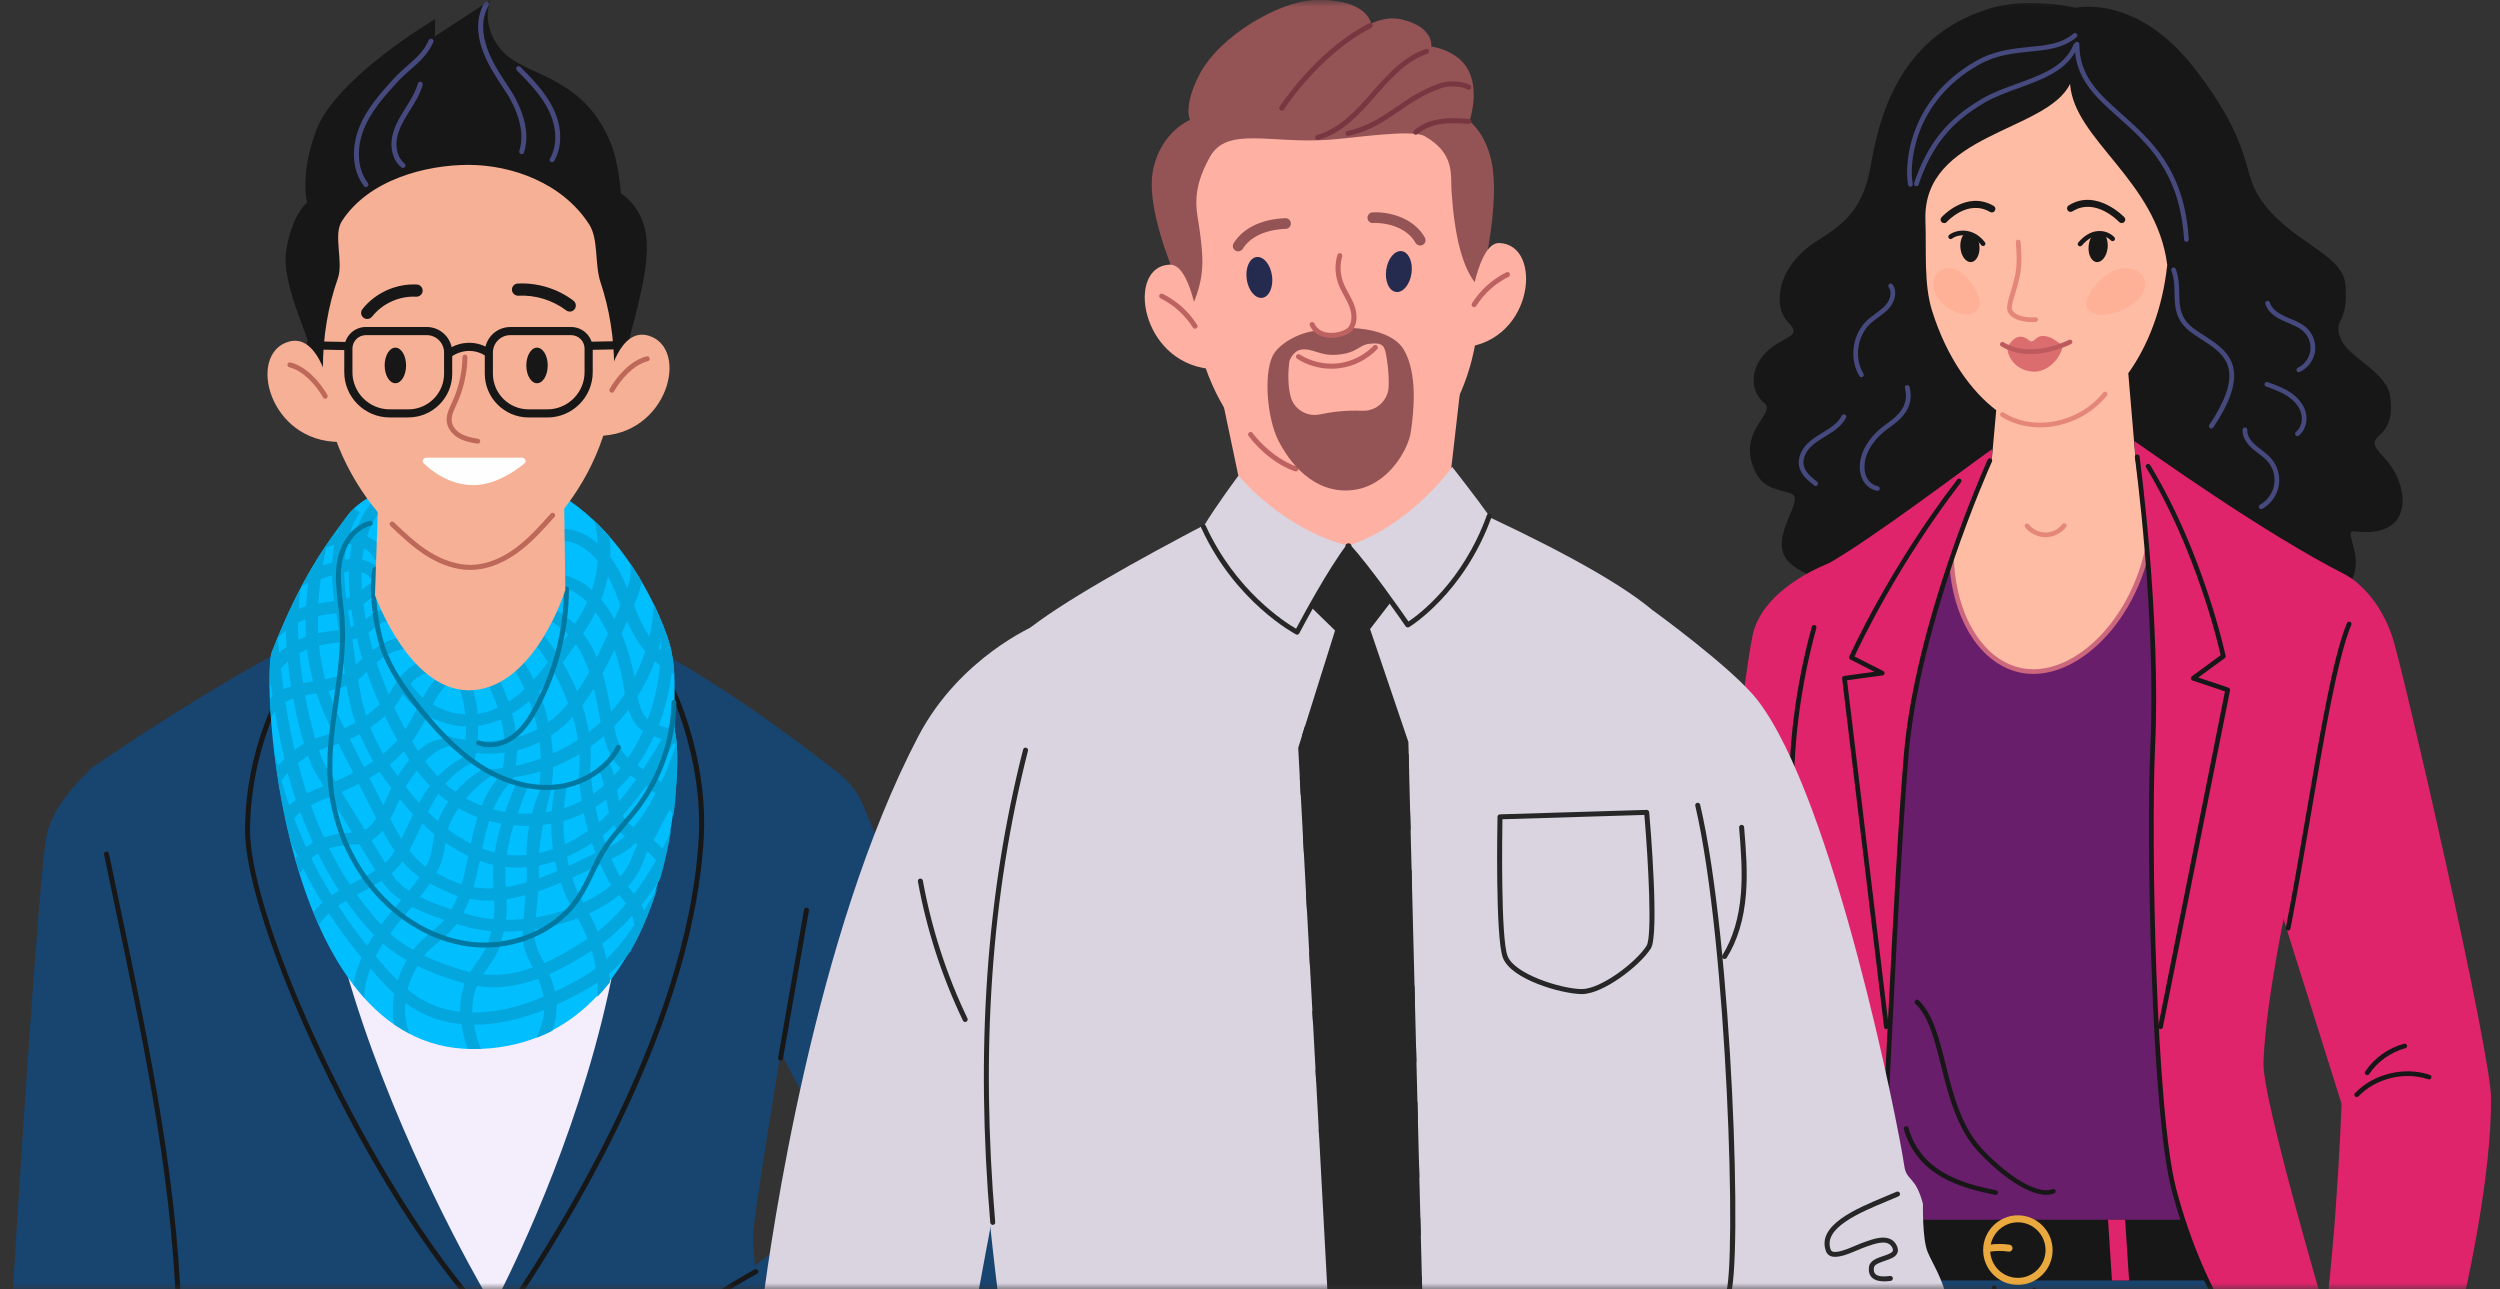 <svg width="190" height="98" viewBox="0 0 190 98" fill="none" xmlns="http://www.w3.org/2000/svg">
<rect x="0" y="0" width="190" height="98" fill="#333333" stroke="none"/>
<mask id="mask0_4009_33199" style="mask-type:alpha" maskUnits="userSpaceOnUse" x="0" y="0" width="190" height="98">
<rect width="190" height="98" fill="white"/>
</mask>
<g mask="url(#mask0_4009_33199)">
<g clip-path="url(#clip0_4009_33199)">
<path d="M8.891 59.292C8.891 59.292 30.576 46.091 35.278 46.42C39.977 46.748 60.168 57.074 60.738 58.764C61.308 60.455 55.07 90.545 55.536 92.855C55.998 95.166 58.822 137.641 58.822 137.641L13.855 138.962C13.855 138.962 15.901 99.78 15.239 94.237C14.577 88.693 8.897 59.292 8.897 59.292H8.891Z" fill="#F4EDFC"/>
<path d="M6.766 58.515C6.766 58.515 17.531 50.917 26.681 46.818C16.616 64.924 37.466 99.309 37.466 99.309C37.466 99.309 56.238 64.652 42.953 46.252C51.514 48.955 63.017 58.221 63.017 58.221C63.017 58.221 57.233 91.667 57.233 93.927C57.233 97.811 62.637 146.759 62.637 146.759L57.578 146.892C50.852 147.069 44.887 142.613 43.158 136.121L37.58 115.168L32.849 136.816C31.431 143.311 25.766 148.011 19.108 148.216L10.689 148.478C10.689 148.478 14.311 99.593 13.944 96.382C13.576 93.171 6.766 58.524 6.766 58.524V58.515Z" fill="#184470"/>
<path d="M77.406 89.869C76.485 86.841 66.258 62.835 65.552 61.09C64.846 59.343 62.946 58.176 62.946 58.176L55.752 73.296L65.153 90.943C59.758 93.958 52.906 99.691 50.883 101.268C51.969 107.283 56.034 110.8 56.034 110.8C56.034 110.8 71.856 101.733 74.022 100.203C76.188 98.671 78.293 95.264 78.293 95.264C78.293 95.264 78.322 92.9 77.4 89.869H77.406Z" fill="#184470"/>
<path d="M36.85 100.159C36.799 100.159 36.749 100.137 36.711 100.099C32.604 95.614 28.083 88.497 24.308 80.565C20.797 73.188 18.619 66.498 18.625 63.107C18.634 57.611 20.693 52.064 24.267 47.886C24.337 47.807 24.454 47.798 24.536 47.864C24.616 47.931 24.625 48.051 24.559 48.133C21.041 52.244 19.018 57.702 19.005 63.11C18.992 70.157 28.292 90.349 36.992 99.846C37.062 99.925 37.059 100.042 36.98 100.115C36.942 100.15 36.898 100.165 36.853 100.165L36.85 100.159Z" fill="#171717"/>
<path d="M37.189 101.935C37.154 101.935 37.119 101.926 37.087 101.907C36.999 101.85 36.973 101.733 37.03 101.644C37.208 101.37 37.458 100.997 37.771 100.526C41.355 95.178 52.263 78.902 53.109 63.603C53.365 58.954 51.817 53.256 49.252 49.425C49.195 49.337 49.217 49.22 49.306 49.163C49.395 49.106 49.512 49.128 49.569 49.217C52.216 53.17 53.755 58.824 53.489 63.625C52.637 79.029 41.685 95.368 38.088 100.737C37.775 101.205 37.524 101.578 37.35 101.85C37.315 101.907 37.252 101.938 37.192 101.938L37.189 101.935Z" fill="#171717"/>
<path d="M35.321 35.855C32.95 36.013 28.131 36.869 26.412 39.182C24.692 41.493 22.865 43.917 20.659 49.545C19.854 51.593 21.172 79.727 35.952 79.727C50.732 79.727 51.979 58.609 51.346 55.895C51.017 54.479 51.621 51.527 50.884 48.935C50.146 46.344 45.523 35.172 35.318 35.858L35.321 35.855Z" fill="#01BEFE"/>
<path d="M64.714 91.433C64.657 91.433 64.6 91.408 64.562 91.357C64.499 91.275 64.515 91.155 64.6 91.092C66.823 89.42 69.688 88.63 72.459 88.924C72.563 88.936 72.639 89.028 72.626 89.132C72.617 89.237 72.525 89.313 72.418 89.3C69.742 89.016 66.978 89.78 64.828 91.395C64.793 91.421 64.755 91.433 64.714 91.433Z" fill="#171717"/>
<path d="M65.791 90.15C65.737 90.15 65.687 90.128 65.649 90.087C65.579 90.008 65.588 89.888 65.665 89.818C67.045 88.608 68.736 87.802 70.547 87.495C70.651 87.48 70.749 87.549 70.765 87.65C70.784 87.755 70.715 87.853 70.61 87.868C68.891 88.159 67.225 88.956 65.915 90.103C65.88 90.134 65.832 90.15 65.788 90.15H65.791Z" fill="#171717"/>
<path d="M59.322 80.603C59.322 80.603 59.3 80.603 59.29 80.603C59.186 80.584 59.119 80.486 59.135 80.385L61.108 69.137C61.127 69.032 61.222 68.966 61.326 68.982C61.431 69.001 61.497 69.099 61.481 69.2L59.509 80.448C59.493 80.539 59.414 80.606 59.322 80.606V80.603Z" fill="#171717"/>
<path d="M51.327 60.556C51.488 58.9 51.504 57.529 51.441 56.65C51.434 56.58 51.431 56.514 51.425 56.451C51.425 56.448 51.425 56.441 51.425 56.438C51.412 56.318 51.4 56.214 51.387 56.116C51.387 56.109 51.387 56.106 51.387 56.1C51.38 56.069 51.377 56.037 51.371 56.008C51.368 55.983 51.362 55.961 51.358 55.939C51.358 55.923 51.352 55.907 51.349 55.892C51.349 55.888 51.349 55.882 51.349 55.876C51.33 55.797 51.317 55.708 51.305 55.62C51.301 55.588 51.295 55.556 51.292 55.525C51.251 55.171 51.241 54.754 51.248 54.292C51.092 54.643 50.921 54.991 50.747 55.338C50.7 55.323 50.652 55.304 50.605 55.291C50.421 55.234 50.241 55.177 50.07 55.114C50.504 53.979 50.852 52.665 51.045 51.157C51.115 51.195 51.181 51.236 51.251 51.274C51.232 50.917 51.197 50.557 51.149 50.2C51.149 50.2 51.149 50.197 51.149 50.193C51.149 50.184 51.149 50.178 51.146 50.168C51.146 50.155 51.146 50.14 51.14 50.127C51.083 49.726 51.007 49.324 50.893 48.929C50.719 48.313 50.32 47.21 49.683 45.901C49.661 46.739 49.55 47.57 49.367 48.386C48.873 47.662 48.521 46.856 48.183 46.006C48.426 45.408 48.651 44.818 48.775 44.201C48.512 43.752 48.227 43.294 47.917 42.836C47.945 43.019 47.955 43.212 47.945 43.408C47.923 43.847 47.819 44.286 47.673 44.726C47.524 44.365 47.369 44.008 47.195 43.658C46.954 43.168 46.679 42.725 46.378 42.33C46.397 41.812 46.384 41.294 46.327 40.779C45.96 40.361 45.571 39.95 45.156 39.559C45.308 40.131 45.396 40.722 45.438 41.313C44.63 40.614 43.718 40.21 42.787 40.178L42.752 41.104C43.905 41.145 44.804 41.882 45.431 42.637C45.374 43.383 45.225 44.122 44.988 44.836C44.181 44.122 43.237 43.673 42.173 43.62L42.126 44.546C43.091 44.596 43.921 45.058 44.624 45.762C44.358 46.341 44.038 46.894 43.69 47.434C43.237 46.998 42.702 46.609 42.066 46.287L41.648 47.115C42.252 47.419 42.746 47.798 43.164 48.224C42.968 48.509 42.765 48.79 42.569 49.071C42.461 49.223 42.35 49.375 42.243 49.526C41.828 48.92 41.369 48.31 40.84 47.703L40.14 48.313C40.694 48.948 41.198 49.628 41.648 50.336C41.302 50.791 40.945 51.236 40.565 51.66C40.172 50.863 39.707 50.102 39.168 49.4L38.431 49.963C39.001 50.705 39.482 51.514 39.878 52.368C39.479 52.741 39.07 53.063 38.655 53.328C38.393 52.595 38.079 51.9 37.756 51.249L36.923 51.66C37.262 52.342 37.582 53.05 37.835 53.783C37.433 53.97 37.028 54.109 36.616 54.197C36.515 54.22 36.41 54.235 36.309 54.248C36.186 53.104 35.882 51.982 35.397 50.98L35.277 51.037L35.087 50.43C33.469 50.93 32.738 51.913 32.142 53.022C31.782 52.718 31.465 52.364 31.205 51.969C31.686 51.401 32.247 51.04 32.975 51.211L33.187 50.307C31.278 49.861 30.217 51.653 29.644 52.617C29.613 52.671 29.578 52.728 29.543 52.785C29.192 51.966 28.887 51.151 28.625 50.342C29.685 49.463 31.037 48.841 32.532 49.719L33.004 48.92C31.515 48.044 29.951 48.212 28.34 49.403C28.213 48.961 28.102 48.518 28.001 48.079C28.001 48.079 28.004 48.079 28.007 48.076C28.166 47.968 28.308 47.848 28.447 47.734C28.647 47.57 28.831 47.415 29.03 47.321C29.271 47.204 29.571 47.219 29.66 47.352L30.433 46.837C30.034 46.236 29.204 46.208 28.628 46.483C28.327 46.628 28.086 46.828 27.855 47.02C27.836 47.036 27.817 47.052 27.798 47.068C27.729 46.676 27.669 46.287 27.618 45.898C27.624 45.895 27.631 45.892 27.634 45.889C27.792 45.781 27.934 45.661 28.074 45.547C28.27 45.383 28.457 45.228 28.656 45.133C28.897 45.017 29.198 45.032 29.286 45.165L30.059 44.65C29.657 44.05 28.831 44.021 28.254 44.296C27.963 44.435 27.732 44.625 27.507 44.811C27.475 44.388 27.463 43.942 27.472 43.477C27.744 43.56 28.004 43.708 28.156 43.955L28.948 43.468C28.656 42.997 28.143 42.665 27.529 42.536C27.558 42.248 27.602 41.961 27.656 41.676C28.083 41.894 28.371 42.204 28.444 42.542L29.353 42.346C29.207 41.673 28.678 41.107 27.893 40.763C28.159 39.938 28.571 39.16 29.192 38.525L28.526 37.877C27.846 38.576 27.336 39.454 27.004 40.494C26.874 40.469 26.747 40.447 26.617 40.434C26.801 39.887 27.042 39.391 27.339 38.946L26.893 38.648C26.719 38.816 26.56 38.99 26.421 39.173C26.203 39.467 25.981 39.764 25.759 40.067C25.718 40.191 25.686 40.323 25.648 40.45C25.588 40.456 25.528 40.459 25.468 40.466C25.284 40.718 25.101 40.984 24.914 41.256C24.914 41.256 24.914 41.256 24.914 41.253C24.841 41.357 24.768 41.468 24.695 41.575C24.667 41.619 24.635 41.66 24.607 41.705C24.29 42.178 23.97 42.694 23.641 43.256C23.631 43.272 23.622 43.291 23.613 43.307C23.587 43.348 23.565 43.389 23.54 43.43C23.54 43.43 23.54 43.433 23.54 43.436C23.34 43.784 23.138 44.144 22.932 44.536C23.093 44.464 23.258 44.397 23.423 44.331C23.35 44.922 23.299 45.503 23.271 46.072C23.077 46.132 22.884 46.195 22.701 46.274C22.726 45.743 22.773 45.216 22.843 44.7C22.526 45.304 22.203 45.965 21.871 46.692C21.852 46.733 21.833 46.777 21.814 46.818C21.792 46.865 21.773 46.91 21.751 46.957C21.548 47.412 21.342 47.886 21.133 48.389C21.121 48.42 21.105 48.455 21.092 48.487C21.083 48.512 21.073 48.531 21.064 48.556C20.934 48.872 20.801 49.195 20.671 49.536C20.614 49.681 20.567 49.966 20.535 50.358C20.535 50.358 20.535 50.361 20.535 50.364C20.525 50.471 20.519 50.585 20.513 50.708C20.513 50.74 20.513 50.778 20.51 50.813C20.506 50.895 20.503 50.98 20.5 51.072C20.5 51.129 20.497 51.186 20.497 51.246C20.497 51.258 20.497 51.268 20.497 51.281C20.491 51.559 20.491 51.862 20.497 52.194C20.525 52.127 20.557 52.064 20.589 52.001C20.63 52.308 20.671 52.614 20.715 52.924C20.649 52.978 20.582 53.031 20.519 53.091C20.538 53.553 20.563 54.049 20.601 54.577C20.671 54.397 20.769 54.226 20.89 54.065C21.089 55.269 21.33 56.476 21.621 57.674C21.45 57.838 21.279 58.015 21.117 58.202C21.013 57.778 20.912 57.355 20.823 56.928C20.877 57.383 20.937 57.854 21.003 58.334C21.007 58.36 21.013 58.385 21.016 58.41C21.073 58.812 21.137 59.219 21.203 59.633C21.203 59.652 21.209 59.668 21.212 59.687C21.32 60.344 21.444 61.014 21.58 61.691C21.583 61.71 21.589 61.729 21.592 61.748C21.744 62.5 21.915 63.261 22.108 64.026C22.261 64.377 22.419 64.728 22.584 65.076C22.536 65.136 22.485 65.192 22.438 65.253C22.549 65.644 22.663 66.033 22.786 66.425C22.869 66.273 22.954 66.138 23.043 66.005C23.492 66.893 23.977 67.762 24.499 68.612C24.255 68.824 24.024 69.051 23.815 69.304C23.951 69.639 24.094 69.968 24.239 70.296C24.268 70.252 24.296 70.208 24.325 70.164C24.518 69.886 24.749 69.636 24.999 69.405C25.683 70.458 26.424 71.475 27.222 72.455L27.352 72.616C27.396 72.67 27.444 72.73 27.488 72.784C27.301 73.201 27.146 73.615 27.026 74.032C26.953 74.288 26.896 74.547 26.852 74.806C27.114 75.154 27.39 75.486 27.675 75.805C27.697 75.306 27.776 74.797 27.922 74.288C27.988 74.057 28.067 73.83 28.159 73.599C28.72 74.269 29.318 74.933 29.97 75.527C29.799 76.402 29.837 77.164 29.97 77.853C30.338 78.106 30.718 78.337 31.11 78.542C30.876 77.831 30.718 77.088 30.803 76.213C31.082 76.421 31.367 76.617 31.664 76.785C32.703 77.37 33.846 77.717 35.084 77.834C35.131 78.182 35.201 78.552 35.302 78.95C35.372 79.228 35.454 79.478 35.546 79.705C35.689 79.711 35.828 79.718 35.974 79.718C36.173 79.718 36.369 79.711 36.566 79.705C36.42 79.43 36.3 79.111 36.205 78.725C36.129 78.425 36.075 78.147 36.034 77.882H36.04C37.68 77.882 39.466 77.502 41.369 76.747C41.321 77.363 41.147 78.058 40.786 78.868C41.201 78.71 41.6 78.532 41.986 78.333C42.224 77.594 42.316 76.936 42.312 76.342C43.174 75.954 44.054 75.495 44.956 74.958C45.118 74.863 45.273 74.762 45.425 74.658C45.438 75.015 45.425 75.385 45.39 75.767C45.729 75.416 46.049 75.047 46.352 74.664C46.346 74.433 46.327 74.209 46.305 73.988C46.888 73.492 47.42 72.932 47.907 72.332C48.062 72.057 48.208 71.776 48.354 71.494C48.354 71.494 48.354 71.498 48.354 71.501C48.376 71.46 48.395 71.415 48.417 71.371C48.509 71.185 48.601 70.998 48.689 70.808C48.721 70.739 48.753 70.673 48.784 70.603C48.895 70.363 48.999 70.12 49.101 69.873C49.107 69.857 49.117 69.838 49.123 69.823C49.452 69.029 49.737 68.223 49.987 67.417C49.649 68.018 49.303 68.618 48.946 69.206C48.892 69.055 48.832 68.909 48.768 68.779C49.24 68.192 49.715 67.531 50.171 66.801C50.215 66.646 50.257 66.488 50.298 66.333C50.298 66.333 50.298 66.337 50.298 66.34C50.326 66.235 50.352 66.134 50.377 66.03C50.402 65.926 50.431 65.825 50.456 65.723C50.516 65.477 50.576 65.234 50.63 64.99C50.782 64.327 50.909 63.672 51.017 63.04C50.811 63.549 50.589 64.036 50.358 64.5C50.123 64.238 49.892 64.026 49.668 63.846C50.013 63.163 50.415 62.421 50.83 61.656C50.855 61.612 50.877 61.564 50.903 61.52C50.998 61.669 51.092 61.82 51.181 61.988C51.241 61.552 51.292 61.131 51.333 60.724C51.333 60.724 51.333 60.721 51.333 60.717C51.339 60.67 51.343 60.629 51.346 60.581C51.346 60.569 51.346 60.556 51.349 60.544L51.327 60.556ZM51.368 56.606C51.197 57.124 51.013 57.63 50.823 58.116C50.64 58.584 50.447 59.03 50.253 59.453C50.051 59.283 49.848 59.128 49.649 58.986C50.181 58.205 50.703 57.364 51.184 56.489C51.251 56.52 51.311 56.565 51.368 56.606ZM35.685 73.874C34.802 73.643 33.517 73.245 32.231 72.626C32.532 72.243 32.918 71.924 33.323 71.589C33.779 71.213 34.251 70.824 34.637 70.319C34.663 70.284 34.685 70.246 34.71 70.211L35.078 70.328C35.768 70.549 36.534 70.695 37.345 70.761C37.278 71.03 37.202 71.305 37.12 71.592C36.984 72.06 36.692 72.48 36.357 72.964C36.157 73.248 35.948 73.552 35.752 73.89C35.73 73.884 35.708 73.88 35.685 73.874ZM29.644 70.951C29.806 70.733 29.974 70.511 30.157 70.284C30.43 69.946 30.711 69.614 30.993 69.282C31.098 69.159 31.202 69.035 31.306 68.912C32.089 69.32 32.947 69.636 33.77 69.911C33.472 70.262 33.114 70.562 32.734 70.875C32.263 71.264 31.785 71.668 31.405 72.193C30.781 71.839 30.179 71.428 29.647 70.954L29.644 70.951ZM25.018 64.478C25.652 64.273 26.294 64.225 26.855 64.188C27.016 64.175 27.162 64.165 27.304 64.15L28.53 66.144C28.045 66.463 27.526 66.741 26.981 67.029C26.852 67.098 26.725 67.168 26.598 67.234C26.028 66.368 25.503 65.448 25.021 64.478H25.018ZM22.831 61.729C23.122 62.525 23.442 63.293 23.78 64.036C23.606 64.137 23.435 64.254 23.267 64.387C22.938 63.666 22.631 62.936 22.349 62.193C22.435 62.092 22.523 61.994 22.625 61.899C22.691 61.839 22.761 61.782 22.831 61.726V61.729ZM23.628 61.201C24.094 60.945 24.597 60.739 25.091 60.55L26.76 63.268C26.183 63.309 25.414 63.366 24.623 63.647C24.265 62.863 23.932 62.048 23.628 61.201ZM22.84 58.733C22.77 58.489 22.71 58.243 22.647 57.996C22.932 57.756 23.198 57.566 23.404 57.427C23.603 57.999 23.784 58.42 23.92 58.641L24.597 59.741C24.17 59.908 23.736 60.089 23.321 60.306C23.15 59.791 22.989 59.267 22.84 58.73V58.733ZM25.69 47.494C25.709 47.621 25.728 47.75 25.75 47.877C25.579 47.902 25.405 47.927 25.23 47.953C24.885 48 24.534 48.054 24.182 48.126C24.16 47.697 24.154 47.261 24.163 46.815C24.429 46.764 24.698 46.723 24.983 46.685C25.174 46.66 25.363 46.632 25.553 46.603C25.598 46.903 25.645 47.2 25.693 47.494H25.69ZM26.066 50.105C26.111 50.456 26.158 50.813 26.206 51.17C25.747 51.394 25.23 51.527 24.711 51.628C24.493 50.81 24.338 49.95 24.249 49.059C24.604 48.977 24.968 48.926 25.357 48.872C25.534 48.847 25.715 48.822 25.892 48.793C25.956 49.229 26.012 49.666 26.066 50.102V50.105ZM27.868 51.034C28.153 51.865 28.482 52.703 28.853 53.54C28.492 53.872 28.15 54.15 27.827 54.39C27.805 54.324 27.782 54.261 27.764 54.194C27.513 53.37 27.349 52.507 27.216 51.644C27.282 51.596 27.352 51.552 27.415 51.498C27.482 51.445 27.555 51.366 27.675 51.239C27.738 51.173 27.802 51.103 27.868 51.037V51.034ZM35.426 55.215C35.426 55.56 35.404 55.901 35.369 56.242C34.751 56.154 34.163 56.005 33.643 55.794L33.795 56.119C33.051 56.185 32.402 56.495 31.772 57.067C31.614 56.821 31.465 56.577 31.322 56.337C31.823 55.658 32.174 54.994 32.481 54.381C33.377 54.89 34.397 55.184 35.426 55.215ZM41.008 56.407C41.059 56.821 41.087 57.235 41.097 57.649C40.473 57.879 39.833 58.066 39.187 58.202C39.251 57.803 39.289 57.412 39.298 57.026C39.89 56.881 40.463 56.672 41.008 56.404V56.407ZM46.698 49.356C47.062 50.396 47.306 51.454 47.426 52.377C47.442 52.494 47.461 52.62 47.48 52.747C47.166 53.212 46.821 53.657 46.447 54.081C46.441 54.039 46.432 54.002 46.425 53.961C46.261 53.072 46.077 52.115 45.798 51.17C46.017 50.762 46.223 50.351 46.422 49.944C46.517 49.751 46.609 49.555 46.701 49.359L46.698 49.356ZM48.42 55.165C48.556 55.323 48.711 55.452 48.876 55.563C48.521 56.35 48.126 57.032 47.724 57.617C47.584 57.487 47.464 57.352 47.369 57.206C47.049 56.716 46.843 56.005 46.669 55.203C46.805 55.06 46.941 54.918 47.078 54.77C47.318 54.501 47.543 54.223 47.761 53.938C47.91 54.387 48.119 54.82 48.42 55.165ZM48.347 59.219C48.347 59.219 48.35 59.219 48.354 59.222C47.907 59.845 47.464 60.414 47.046 60.91C46.998 60.664 46.954 60.414 46.913 60.171C46.907 60.126 46.897 60.082 46.891 60.038C47.211 59.725 47.553 59.358 47.901 58.922C48.047 59.02 48.195 59.118 48.347 59.219ZM46.875 62.983C47.078 63.214 47.287 63.397 47.499 63.555C47.16 63.856 46.821 64.093 46.479 64.251C46.362 64.304 46.245 64.365 46.128 64.421C46.014 64.115 45.906 63.802 45.808 63.486C45.843 63.461 45.878 63.435 45.909 63.407C46.115 63.242 46.375 63.002 46.672 62.699C46.733 62.8 46.799 62.898 46.875 62.983ZM46.118 66.706C46.229 66.918 46.346 67.098 46.467 67.272C45.871 67.768 45.146 68.223 44.333 68.606C44.13 68.245 43.953 67.933 43.858 67.708C43.721 67.386 43.598 67.051 43.49 66.71C44.155 66.406 44.807 66.09 45.444 65.78C45.507 65.749 45.571 65.72 45.634 65.689C45.786 66.033 45.947 66.374 46.121 66.706H46.118ZM31.911 68.173C32.174 67.841 32.431 67.5 32.668 67.146C33.146 67.405 33.63 67.62 34.087 67.822C34.321 67.926 34.555 68.015 34.793 68.091C34.656 68.448 34.498 68.789 34.318 69.108C33.517 68.849 32.671 68.552 31.911 68.173ZM24.714 58.154C24.591 57.952 24.423 57.554 24.236 57.013C24.471 56.925 24.718 56.849 24.98 56.767C25.218 56.694 25.465 56.618 25.724 56.527C25.838 56.751 25.952 56.979 26.066 57.2L26.848 58.739C26.373 58.986 25.918 59.204 25.477 59.39L24.718 58.154H24.714ZM32.674 59.722C32.364 60.136 32.095 60.569 31.851 61.011C31.547 60.679 31.265 60.348 31.006 60.025C30.946 59.949 30.892 59.877 30.832 59.801C30.879 59.715 30.93 59.627 30.98 59.548C31.177 59.238 31.411 58.897 31.68 58.559C31.981 58.957 32.31 59.349 32.671 59.725L32.674 59.722ZM33.361 60.382C33.586 60.575 33.817 60.758 34.061 60.929C33.814 61.299 33.593 61.697 33.39 62.13C33.346 62.222 33.317 62.317 33.282 62.408C33.019 62.181 32.763 61.944 32.522 61.707C32.76 61.239 33.016 60.774 33.314 60.332C33.333 60.348 33.349 60.367 33.368 60.382H33.361ZM37.791 59.175C37.791 59.175 37.807 59.175 37.816 59.175C37.303 59.76 36.911 60.458 36.604 61.229C36.192 61.075 35.796 60.891 35.413 60.679C36.002 59.975 36.705 59.365 37.484 58.888L37.791 59.175ZM38.554 59.121L38.956 59.238C38.972 59.181 38.985 59.128 38.997 59.071C39.716 58.979 40.413 58.834 41.084 58.632C41.062 59.08 41.014 59.529 40.941 59.971L41.068 59.99C40.805 60.588 40.596 61.204 40.428 61.833C40.064 61.849 39.697 61.849 39.333 61.824C39.586 61.109 39.871 60.398 40.163 59.675L39.301 59.33C38.988 60.111 38.671 60.901 38.393 61.71C38.089 61.659 37.785 61.59 37.487 61.511C37.816 60.695 38.244 59.978 38.823 59.45L38.526 59.125C38.526 59.125 38.545 59.125 38.554 59.121ZM44.041 57.314C44.079 58.012 44.047 58.688 43.943 59.33L44.013 59.336C44.054 59.848 44.12 60.36 44.203 60.869C43.772 61.09 43.326 61.27 42.863 61.416C42.904 60.825 42.977 60.243 43.094 59.687L42.186 59.807C42.059 60.414 41.98 61.03 41.936 61.65C41.781 61.681 41.629 61.716 41.473 61.738C41.682 60.781 41.872 60.079 41.872 60.079C41.964 59.491 42.015 58.897 42.028 58.303C42.727 58.031 43.402 57.702 44.044 57.31L44.041 57.314ZM38.437 67.421C38.418 67.124 38.402 66.82 38.402 66.526C38.402 66.308 38.408 66.093 38.421 65.882C38.579 65.9 38.738 65.919 38.902 65.929C39.273 65.948 39.646 65.938 40.026 65.907C40.026 65.948 40.026 65.992 40.033 66.033C40.052 66.283 40.042 66.646 40.02 67.064C39.491 67.218 38.966 67.342 38.44 67.421H38.437ZM30.512 63.758C30.205 63.265 29.926 62.753 29.66 62.237C29.875 61.843 30.065 61.422 30.249 61.005C30.29 60.91 30.331 60.819 30.376 60.724C30.686 61.106 31.025 61.498 31.395 61.89C31.253 62.187 31.113 62.481 30.98 62.769C30.825 63.107 30.67 63.438 30.512 63.755V63.758ZM31.826 63.16C31.911 62.974 32 62.781 32.092 62.588C32.386 62.867 32.693 63.141 33.013 63.404C32.981 63.59 32.953 63.773 32.925 63.957C32.842 64.535 32.76 65.082 32.522 65.565C32.472 65.667 32.418 65.768 32.361 65.869C32.07 65.663 31.8 65.433 31.553 65.161C31.398 64.99 31.253 64.807 31.11 64.624C31.36 64.162 31.591 63.666 31.826 63.16ZM33.355 65.976C33.659 65.36 33.754 64.715 33.843 64.09C33.843 64.074 33.849 64.058 33.849 64.042C34.397 64.424 34.976 64.772 35.587 65.06C35.438 65.784 35.283 66.51 35.081 67.206C34.872 67.139 34.666 67.06 34.457 66.969C33.979 66.76 33.548 66.561 33.152 66.352C33.222 66.229 33.289 66.103 33.355 65.973V65.976ZM36.464 65.42C36.803 65.543 37.145 65.648 37.5 65.73C37.481 65.995 37.471 66.261 37.471 66.529C37.471 66.861 37.49 67.187 37.509 67.512C36.996 67.534 36.486 67.512 35.983 67.424C36.173 66.769 36.325 66.093 36.461 65.417L36.464 65.42ZM38.95 65.003C38.801 64.993 38.659 64.978 38.513 64.959C38.621 64.197 38.804 63.454 39.032 62.721C39.361 62.749 39.691 62.769 40.02 62.769C40.087 62.769 40.15 62.762 40.216 62.762C40.08 63.492 40.007 64.235 40.001 64.981C39.646 65.012 39.298 65.022 38.953 65.003H38.95ZM37.601 64.797C37.278 64.718 36.961 64.617 36.651 64.5C36.797 63.783 36.961 63.062 37.174 62.386C37.481 62.471 37.791 62.541 38.105 62.598C37.889 63.312 37.712 64.045 37.601 64.797ZM40.954 65.967C40.951 65.907 40.948 65.844 40.945 65.78C41.359 65.701 41.774 65.594 42.186 65.455C42.236 65.701 42.293 65.948 42.36 66.194C41.891 66.397 41.426 66.583 40.957 66.754C40.967 66.45 40.97 66.178 40.954 65.967ZM40.97 64.832C41.024 64.15 41.141 63.394 41.271 62.693C41.48 62.667 41.685 62.636 41.895 62.598C41.895 63.246 41.936 63.894 42.024 64.532C41.673 64.655 41.321 64.756 40.97 64.832ZM42.822 62.389C43.354 62.241 43.87 62.045 44.367 61.811C44.462 62.26 44.57 62.705 44.697 63.145C44.12 63.549 43.528 63.89 42.93 64.165C42.857 63.574 42.822 62.98 42.822 62.389ZM36.287 62.102C36.084 62.756 35.923 63.435 35.78 64.118C35.166 63.811 34.587 63.442 34.042 63.031C34.09 62.857 34.147 62.683 34.223 62.522C34.4 62.143 34.606 61.776 34.84 61.428C35.302 61.691 35.79 61.915 36.29 62.102H36.287ZM29.397 60.626C29.309 60.822 29.223 61.018 29.134 61.207L28.077 59.125C28.077 59.125 28.083 59.125 28.083 59.121C28.359 58.967 28.615 58.805 28.856 58.644C29.125 59.061 29.413 59.478 29.73 59.902C29.616 60.142 29.505 60.389 29.397 60.629V60.626ZM27.656 58.293L26.886 56.776C26.785 56.577 26.684 56.378 26.586 56.179C26.829 56.069 27.083 55.942 27.346 55.794C27.627 56.479 27.969 57.162 28.371 57.851C28.15 57.999 27.912 58.148 27.656 58.293ZM27.26 59.564L28.53 62.067C28.552 62.111 28.574 62.155 28.596 62.2C28.356 62.563 28.08 62.87 27.735 63.081L25.956 60.186C26.377 60.003 26.807 59.798 27.257 59.564H27.26ZM29.074 63.116C29.356 63.647 29.66 64.168 30.002 64.671C29.78 65.019 29.543 65.325 29.271 65.575L28.223 63.871C28.555 63.666 28.834 63.41 29.074 63.119V63.116ZM30.591 65.461C30.68 65.569 30.768 65.676 30.863 65.78C31.177 66.125 31.519 66.406 31.873 66.656C31.63 67.013 31.367 67.361 31.088 67.702C30.559 67.354 30.113 66.947 29.809 66.454L29.761 66.374C30.075 66.112 30.344 65.802 30.588 65.458L30.591 65.461ZM35.695 68.309C36.312 68.422 36.936 68.457 37.56 68.429C37.579 68.849 37.585 69.257 37.544 69.665C37.538 69.731 37.525 69.794 37.516 69.86C36.778 69.794 36.05 69.658 35.356 69.437L35.207 69.389C35.391 69.042 35.553 68.685 35.692 68.309H35.695ZM38.469 69.756C38.516 69.279 38.51 68.805 38.488 68.337C38.975 68.268 39.46 68.163 39.944 68.034C39.919 68.359 39.887 68.688 39.859 69.007C39.833 69.295 39.808 69.576 39.786 69.845C39.343 69.889 38.893 69.908 38.45 69.905C38.456 69.854 38.465 69.807 38.469 69.759V69.756ZM40.783 69.092C40.824 68.637 40.865 68.179 40.9 67.746C41.48 67.553 42.056 67.326 42.626 67.086C42.737 67.417 42.86 67.743 42.996 68.065C43.104 68.318 43.272 68.621 43.468 68.969C42.61 69.301 41.682 69.56 40.729 69.721C40.748 69.519 40.767 69.307 40.786 69.092H40.783ZM45.029 64.943C44.431 65.234 43.829 65.524 43.227 65.802C43.174 65.575 43.123 65.344 43.082 65.114C43.728 64.832 44.367 64.485 44.991 64.071C45.08 64.327 45.172 64.576 45.27 64.829C45.191 64.867 45.111 64.905 45.032 64.943H45.029ZM45.523 62.509C45.422 62.117 45.333 61.726 45.254 61.331C45.289 61.308 45.324 61.293 45.358 61.27C45.514 61.172 45.761 61.002 46.068 60.758C46.128 61.103 46.197 61.444 46.286 61.76C46.004 62.061 45.748 62.313 45.526 62.506L45.523 62.509ZM46.663 58.935C46.549 58.499 46.403 58.123 46.172 57.864L45.472 58.474C45.656 58.685 45.779 59.175 45.881 59.706C45.564 59.987 45.289 60.196 45.083 60.341C45.02 59.902 44.962 59.463 44.928 59.033L44.788 59.042C44.896 58.35 44.928 57.579 44.874 56.748C45.219 56.498 45.555 56.227 45.884 55.939C46.058 56.615 46.27 57.225 46.584 57.706C46.742 57.949 46.938 58.164 47.16 58.36C46.992 58.568 46.828 58.758 46.663 58.935ZM45.504 54.122C45.551 54.378 45.599 54.63 45.65 54.88C45.361 55.146 45.061 55.402 44.747 55.642C44.643 54.988 44.481 54.305 44.257 53.606C44.57 53.193 44.861 52.76 45.137 52.314C45.279 52.921 45.396 53.534 45.507 54.125L45.504 54.122ZM43.918 56.23C43.313 56.625 42.673 56.969 42.008 57.269C41.986 56.811 41.939 56.353 41.872 55.898C41.917 55.869 41.964 55.841 42.008 55.812C42.572 55.421 43.072 54.969 43.531 54.472C43.706 55.063 43.832 55.651 43.918 56.233V56.23ZM38.209 58.369C37.823 58.423 37.433 58.461 37.047 58.477L37.069 58.496L36.847 58.344C35.955 58.875 35.226 59.472 34.618 60.183C34.394 60.025 34.172 59.858 33.963 59.675C33.928 59.643 33.893 59.608 33.858 59.577C34.454 58.865 35.188 58.259 36.141 57.87L36.078 57.759C36.122 57.582 36.151 57.399 36.186 57.219C36.518 57.257 36.851 57.279 37.183 57.279C37.576 57.279 37.968 57.25 38.358 57.197C38.339 57.579 38.291 57.968 38.209 58.363V58.369ZM35.508 57.424C34.584 57.832 33.862 58.382 33.27 59.008C32.918 58.635 32.598 58.246 32.304 57.845C32.842 57.301 33.456 56.859 34.102 56.704C34.47 56.852 34.846 56.969 35.23 57.061C35.211 57.156 35.195 57.25 35.172 57.342L35.505 57.424H35.508ZM31.11 57.756C30.819 58.11 30.528 58.524 30.224 58.998C30.005 58.695 29.802 58.395 29.609 58.097C30.024 57.769 30.379 57.431 30.689 57.096C30.822 57.314 30.965 57.535 31.11 57.759V57.756ZM29.122 57.298C28.735 56.625 28.409 55.958 28.147 55.291C28.498 55.048 28.865 54.757 29.252 54.416C29.476 54.886 29.717 55.357 29.97 55.828C30.043 55.964 30.122 56.106 30.198 56.245C29.898 56.596 29.543 56.947 29.122 57.295V57.298ZM26.864 54.457C26.912 54.611 26.966 54.763 27.016 54.918C26.722 55.092 26.44 55.234 26.171 55.351C25.721 54.428 25.3 53.483 24.974 52.513C25.43 52.418 25.895 52.298 26.339 52.115C26.468 52.902 26.63 53.689 26.861 54.457H26.864ZM23.793 51.783C23.54 51.824 23.283 51.871 23.03 51.925C22.916 51.192 22.821 50.427 22.755 49.65C22.944 49.539 23.138 49.438 23.337 49.353C23.432 50.193 23.587 51.002 23.793 51.786V51.783ZM24.053 52.681C24.391 53.717 24.831 54.716 25.303 55.686C25.098 55.756 24.895 55.819 24.698 55.879C24.442 55.958 24.195 56.037 23.951 56.125C23.689 55.221 23.413 54.093 23.185 52.839C23.473 52.779 23.765 52.728 24.053 52.681ZM27.412 67.841C27.944 67.56 28.488 67.266 29.008 66.928L29.017 66.943C29.381 67.537 29.898 68.018 30.493 68.422C30.423 68.505 30.35 68.59 30.281 68.672C29.992 69.01 29.704 69.348 29.429 69.693C29.271 69.892 29.119 70.085 28.976 70.278C28.318 69.57 27.697 68.808 27.121 67.996C27.219 67.942 27.317 67.888 27.415 67.838L27.412 67.841ZM37.113 73.482C37.481 72.954 37.829 72.455 38.006 71.839C38.111 71.478 38.206 71.134 38.288 70.793C38.757 70.796 39.235 70.777 39.719 70.733C39.713 70.875 39.707 71.004 39.707 71.118C39.707 71.994 40.08 72.73 40.476 73.511C40.482 73.52 40.486 73.53 40.492 73.539C39.285 73.966 38.029 74.187 36.73 74.048C36.854 73.852 36.984 73.665 37.113 73.479V73.482ZM41.302 73.09C40.941 72.385 40.631 71.776 40.634 71.121C40.634 70.986 40.641 70.815 40.653 70.622C41.451 70.502 42.255 70.325 43.041 70.082C43.341 69.99 43.63 69.889 43.911 69.781C44.161 70.249 44.424 70.771 44.659 71.349C43.62 72.025 42.515 72.689 41.356 73.198C41.337 73.163 41.321 73.128 41.302 73.094V73.09ZM44.773 69.421C45.65 69.017 46.416 68.543 47.049 68.015C47.062 68.027 47.075 68.043 47.084 68.056C47.261 68.258 47.432 68.457 47.587 68.675C46.78 69.63 46.017 70.344 45.434 70.802C45.222 70.293 44.991 69.829 44.773 69.418V69.421ZM46.932 66.276C46.764 65.954 46.612 65.622 46.463 65.281C46.596 65.218 46.733 65.151 46.865 65.088C47.366 64.854 47.841 64.504 48.297 64.071C48.347 64.102 48.398 64.131 48.452 64.162C48.255 64.576 48.088 64.965 47.958 65.316C47.793 65.764 47.508 66.201 47.135 66.618C47.065 66.51 46.998 66.4 46.935 66.276H46.932ZM47.562 62.37C47.473 62.269 47.397 62.133 47.328 61.972C47.872 61.356 48.483 60.594 49.104 59.734C49.345 59.908 49.585 60.095 49.82 60.306C49.285 61.346 48.718 62.209 48.142 62.879C47.936 62.737 47.742 62.576 47.559 62.367L47.562 62.37ZM50.288 56.16C49.845 56.963 49.364 57.737 48.876 58.458C48.867 58.451 48.857 58.445 48.847 58.439C48.708 58.347 48.575 58.262 48.446 58.173C48.882 57.544 49.31 56.811 49.696 55.964C49.892 56.037 50.092 56.1 50.288 56.16ZM49.231 54.672C49.186 54.634 49.145 54.596 49.11 54.551C48.816 54.213 48.597 53.679 48.449 52.93C48.984 52.083 49.43 51.186 49.769 50.25C49.899 50.364 50.029 50.475 50.165 50.579C50.003 52.156 49.664 53.512 49.231 54.672ZM50.247 49.428C50.19 49.375 50.136 49.318 50.079 49.264C50.149 49.018 50.215 48.771 50.269 48.521C50.269 48.831 50.26 49.131 50.247 49.428ZM49.038 49.501C48.819 50.181 48.544 50.841 48.214 51.476C48.012 50.345 47.682 49.207 47.236 48.158C47.378 47.839 47.521 47.517 47.66 47.194C47.936 47.82 48.249 48.433 48.651 49.002C48.772 49.172 48.905 49.337 49.038 49.495V49.501ZM46.343 44.059C46.634 44.647 46.881 45.276 47.122 45.889C47.135 45.92 47.147 45.955 47.16 45.987C47.011 46.347 46.856 46.704 46.701 47.061C46.4 46.518 46.064 46.012 45.691 45.57C45.916 44.991 46.087 44.394 46.197 43.784C46.258 43.892 46.305 43.986 46.343 44.059ZM45.26 46.527C45.618 47.02 45.935 47.58 46.207 48.167C45.998 48.626 45.789 49.084 45.571 49.533C45.501 49.678 45.428 49.82 45.358 49.966C45.089 49.324 44.75 48.708 44.313 48.145C44.655 47.627 44.978 47.09 45.26 46.53V46.527ZM43.303 49.599C43.455 49.387 43.607 49.172 43.759 48.954C44.209 49.596 44.535 50.313 44.782 51.062C44.497 51.574 44.196 52.077 43.867 52.554C43.573 51.834 43.205 51.097 42.762 50.358C42.946 50.105 43.126 49.852 43.307 49.599H43.303ZM42.135 51.189C42.547 51.928 42.898 52.69 43.183 53.455C42.733 53.992 42.236 54.482 41.679 54.899C41.505 54.106 41.261 53.325 40.954 52.57C41.375 52.131 41.765 51.666 42.135 51.189ZM40.229 53.265C40.492 53.967 40.698 54.687 40.843 55.424C40.359 55.673 39.821 55.876 39.251 56.024C39.194 55.405 39.077 54.807 38.918 54.229C39.365 53.961 39.802 53.641 40.229 53.265ZM36.784 55.092C37.221 55 37.652 54.852 38.079 54.665C38.209 55.168 38.298 55.68 38.336 56.208C37.664 56.312 36.974 56.35 36.297 56.321C36.331 55.936 36.35 55.55 36.341 55.158C36.49 55.139 36.635 55.12 36.781 55.089L36.784 55.092ZM34.634 51.587C35.014 52.434 35.255 53.35 35.356 54.283C34.489 54.245 33.637 53.986 32.886 53.55C33.333 52.7 33.779 52.033 34.637 51.587H34.634ZM29.974 53.73C30.113 53.591 30.239 53.376 30.417 53.079C30.48 52.971 30.543 52.867 30.61 52.76C30.92 53.167 31.284 53.534 31.686 53.85C31.43 54.362 31.158 54.896 30.8 55.433C30.794 55.421 30.784 55.405 30.778 55.389C30.483 54.839 30.211 54.292 29.954 53.746C29.961 53.739 29.967 53.733 29.974 53.727V53.73ZM27.535 50.045C27.371 50.197 27.206 50.361 27.042 50.535C27.016 50.351 26.994 50.165 26.969 49.981C26.912 49.526 26.852 49.071 26.785 48.616C26.785 48.61 26.785 48.607 26.785 48.6C26.896 48.569 27.007 48.534 27.118 48.496C27.238 49.011 27.38 49.526 27.535 50.045ZM26.921 47.58C26.829 47.614 26.738 47.649 26.643 47.678C26.624 47.567 26.608 47.456 26.592 47.343C26.541 47.033 26.491 46.72 26.443 46.404C26.532 46.379 26.62 46.353 26.709 46.322C26.769 46.739 26.839 47.159 26.921 47.58ZM26.165 43.582C26.165 43.547 26.165 43.515 26.165 43.484C26.282 43.459 26.399 43.44 26.513 43.424C26.5 43.977 26.519 44.558 26.573 45.162C26.579 45.231 26.589 45.304 26.595 45.377C26.503 45.415 26.408 45.45 26.313 45.481C26.234 44.849 26.177 44.214 26.161 43.585L26.165 43.582ZM26.741 41.385C26.668 41.736 26.614 42.103 26.576 42.482C26.446 42.495 26.32 42.51 26.196 42.532C26.225 42.115 26.279 41.72 26.355 41.341C26.484 41.347 26.614 41.36 26.744 41.382L26.741 41.385ZM24.809 41.606C24.844 41.591 24.876 41.575 24.914 41.559C25.072 41.499 25.234 41.455 25.398 41.417C25.322 41.847 25.272 42.292 25.25 42.76C25.224 42.766 25.202 42.773 25.177 42.779C24.965 42.839 24.749 42.902 24.534 42.965C24.613 42.517 24.705 42.062 24.809 41.6V41.606ZM25.243 43.73C25.262 44.385 25.322 45.035 25.408 45.683C25.221 45.712 25.034 45.74 24.841 45.766C24.626 45.794 24.404 45.826 24.186 45.864C24.224 45.254 24.287 44.631 24.376 43.993C24.667 43.901 24.955 43.816 25.246 43.733L25.243 43.73ZM23.214 47.065C23.214 47.513 23.226 47.953 23.255 48.386C23.058 48.458 22.868 48.54 22.682 48.632C22.66 48.193 22.647 47.75 22.65 47.311C22.834 47.216 23.024 47.137 23.217 47.065H23.214ZM21.725 47.915C21.735 48.335 21.754 48.752 21.782 49.169C21.586 49.308 21.396 49.457 21.219 49.615C21.181 49.233 21.146 48.853 21.114 48.48C21.304 48.278 21.51 48.089 21.725 47.915ZM21.877 50.285C21.944 50.926 22.026 51.552 22.124 52.159C21.928 52.222 21.735 52.298 21.548 52.387C21.475 51.862 21.409 51.337 21.349 50.819C21.513 50.629 21.691 50.453 21.877 50.285ZM21.687 53.357C21.877 53.253 22.077 53.164 22.283 53.088C22.526 54.397 22.818 55.575 23.1 56.52C23.033 56.558 22.97 56.59 22.903 56.634C22.742 56.742 22.568 56.865 22.387 57.001C22.105 55.79 21.874 54.57 21.687 53.357ZM21.868 58.736C21.89 58.815 21.909 58.897 21.931 58.976C22.105 59.599 22.292 60.209 22.492 60.803C22.314 60.929 22.143 61.065 21.982 61.214C21.767 60.594 21.57 59.968 21.393 59.34C21.539 59.121 21.697 58.922 21.865 58.733L21.868 58.736ZM23.663 65.24C23.825 65.094 23.992 64.968 24.163 64.864C24.654 65.856 25.192 66.798 25.772 67.686C25.582 67.8 25.392 67.92 25.205 68.046C24.648 67.133 24.132 66.198 23.663 65.24ZM27.909 71.877C27.114 70.9 26.38 69.879 25.699 68.83C25.895 68.694 26.095 68.571 26.294 68.454C26.953 69.386 27.662 70.255 28.422 71.058C28.238 71.336 28.067 71.611 27.912 71.883H27.909V71.877ZM28.549 72.66C28.71 72.351 28.894 72.035 29.103 71.712C29.657 72.193 30.271 72.61 30.904 72.97C30.604 73.52 30.379 74.032 30.211 74.509C29.622 73.931 29.068 73.293 28.549 72.66ZM32.085 75.979C31.696 75.761 31.322 75.495 30.965 75.198C31.12 74.658 31.36 74.067 31.724 73.406C33.061 74.064 34.394 74.487 35.334 74.737C35.106 75.331 34.96 76.029 34.976 76.899C33.979 76.785 33.007 76.497 32.089 75.979H32.085ZM35.901 76.956C35.875 76.124 36.021 75.476 36.252 74.93C36.676 74.996 37.098 75.031 37.512 75.031C38.684 75.031 39.811 74.781 40.891 74.386C41.074 74.81 41.23 75.258 41.302 75.758C39.583 76.472 37.721 76.974 35.901 76.956ZM44.44 74.165C43.74 74.582 42.977 74.993 42.173 75.369C42.078 74.885 41.926 74.446 41.749 74.038C42.879 73.539 43.953 72.901 44.969 72.246C45.099 72.67 45.206 73.119 45.279 73.59C45.01 73.795 44.731 73.988 44.437 74.162L44.44 74.165ZM48.218 70.29C47.581 71.245 46.888 72.136 46.093 72.897C46.004 72.484 45.893 72.092 45.77 71.716C46.381 71.27 47.185 70.559 48.047 69.592C48.116 69.797 48.173 70.028 48.218 70.29ZM49.763 65.278C49.791 65.313 49.82 65.36 49.848 65.401C49.316 66.352 48.749 67.196 48.186 67.933C48.053 67.765 47.917 67.607 47.781 67.449C47.758 67.424 47.739 67.402 47.72 67.376C48.221 66.833 48.597 66.248 48.822 65.635C48.927 65.35 49.06 65.038 49.215 64.706C49.395 64.864 49.579 65.047 49.766 65.278H49.763Z" fill="#03A6DD"/>
<path d="M41.533 60.038C39.81 60.038 37.971 59.447 36.286 58.344C34.45 57.14 32.978 55.474 31.898 54.16C30.932 52.981 29.846 51.552 29.134 49.899C28.45 48.316 27.94 44.931 28.314 43.237C28.336 43.136 28.437 43.07 28.542 43.092C28.643 43.114 28.709 43.215 28.687 43.319C28.333 44.919 28.836 48.246 29.485 49.748C30.179 51.356 31.246 52.76 32.196 53.919C33.256 55.212 34.703 56.849 36.498 58.025C38.297 59.204 40.276 59.779 42.071 59.636C44.117 59.478 45.985 58.325 46.83 56.704C46.877 56.612 46.995 56.574 47.087 56.625C47.178 56.672 47.216 56.789 47.169 56.881C46.263 58.619 44.275 59.848 42.103 60.019C41.916 60.032 41.729 60.041 41.539 60.041L41.533 60.038Z" fill="#0079A2"/>
<path d="M37.222 56.798C36.902 56.798 36.592 56.742 36.307 56.628C36.209 56.59 36.161 56.479 36.202 56.381C36.24 56.283 36.351 56.236 36.449 56.277C37.197 56.577 38.143 56.4 38.922 55.822C39.682 55.256 40.192 54.425 40.591 53.682C42.063 50.949 42.845 47.861 42.861 44.757C42.861 44.653 42.956 44.568 43.051 44.568C43.155 44.568 43.241 44.653 43.241 44.757C43.228 47.924 42.427 51.072 40.926 53.859C40.508 54.637 39.97 55.515 39.15 56.122C38.558 56.562 37.871 56.795 37.225 56.795L37.222 56.798Z" fill="#0079A2"/>
<path d="M36.825 72.016C36.42 72.016 36.012 71.99 35.603 71.934C32.608 71.532 29.733 69.734 27.719 67C26.105 64.807 25.107 62.105 24.914 59.39C24.765 57.314 25.069 55.221 25.364 53.196C25.655 51.179 25.956 49.097 25.807 47.052C25.778 46.651 25.731 46.24 25.683 45.845C25.57 44.871 25.456 43.863 25.588 42.867C25.772 41.493 26.617 39.947 28.093 39.584C28.194 39.559 28.299 39.622 28.324 39.723C28.349 39.824 28.286 39.928 28.185 39.954C26.884 40.273 26.133 41.673 25.965 42.918C25.839 43.866 25.953 44.849 26.063 45.8C26.111 46.202 26.158 46.616 26.187 47.023C26.339 49.109 26.035 51.214 25.74 53.249C25.449 55.253 25.151 57.326 25.294 59.362C25.481 62.007 26.453 64.639 28.026 66.776C29.98 69.427 32.763 71.172 35.657 71.558C38.827 71.981 42.072 70.641 43.731 68.223C44.155 67.604 44.491 66.909 44.814 66.236C45.105 65.629 45.406 65 45.776 64.421C46.217 63.732 46.755 63.107 47.277 62.5C47.594 62.13 47.923 61.751 48.221 61.362C49.975 59.087 50.972 56.252 51.029 53.382C51.029 53.278 51.115 53.189 51.222 53.196C51.327 53.196 51.409 53.284 51.409 53.389C51.349 56.34 50.326 59.251 48.522 61.593C48.215 61.991 47.885 62.373 47.565 62.746C47.053 63.34 46.524 63.957 46.099 64.624C45.742 65.186 45.444 65.802 45.159 66.4C44.83 67.086 44.488 67.793 44.048 68.438C42.525 70.663 39.726 72.016 36.829 72.016H36.825Z" fill="#0079A2"/>
<path d="M35.014 31.563C35.014 31.563 46.248 29.818 46.837 29.192C47.422 28.564 47.454 27.546 47.704 26.32C48.081 24.474 49.284 20.991 49.154 18.375C49.025 15.761 47.191 14.696 47.191 14.696C47.191 14.696 47.027 12.354 46.413 10.859C44.244 5.603 39.855 5.856 38.107 3.805C36.445 1.858 37.278 0 37.278 0L33.051 2.765L33.079 1.447C33.079 1.447 25.531 5.888 24.027 9.92C22.754 13.327 23.34 15.397 23.34 15.397C23.34 15.397 22.156 16.33 21.747 19.082C21.336 21.835 23.929 26.355 24.109 28.333C24.29 30.311 35.017 31.56 35.017 31.56L35.014 31.563Z" fill="#171717"/>
<path d="M28.842 34.875L28.5 45.238C28.5 45.238 31.198 52.826 35.979 52.45C40.725 52.077 42.967 44.83 42.967 44.83L42.824 34.461L28.845 34.875H28.842Z" fill="#F6B095"/>
<path d="M24.539 27.998C24.539 25.545 24.948 23.226 25.673 21.168C26.122 19.888 25.305 17.859 25.98 16.81C28.006 13.662 32.338 12.531 35.608 12.531C38.879 12.531 42.755 13.899 44.781 17.06C45.503 18.185 45.18 20.075 45.642 21.459C46.307 23.447 46.678 25.662 46.678 27.998C46.678 36.54 39.785 43.282 35.608 43.465C31.954 43.436 24.539 36.54 24.539 27.998Z" fill="#F6B095"/>
<path d="M32.43 34.783H39.642C39.918 34.783 40.048 35.071 39.848 35.232C39.085 35.848 37.572 36.882 35.976 36.869C34.19 36.869 32.838 35.823 32.202 35.213C32.028 35.046 32.17 34.783 32.43 34.783Z" fill="#FEFEFE"/>
<path d="M36.311 33.718C36.311 33.718 36.292 33.718 36.279 33.718C35.813 33.645 35.323 33.551 34.883 33.31C34.379 33.032 34.034 32.584 33.961 32.106C33.882 31.588 34.113 31.095 34.316 30.659L34.382 30.517C34.867 29.464 35.13 28.295 35.149 27.138C35.149 27.034 35.234 26.952 35.339 26.952C35.443 26.952 35.529 27.04 35.525 27.145C35.506 28.355 35.231 29.575 34.724 30.675L34.658 30.82C34.468 31.225 34.272 31.645 34.335 32.05C34.392 32.41 34.664 32.758 35.063 32.979C35.449 33.19 35.905 33.276 36.336 33.345C36.44 33.361 36.51 33.459 36.494 33.563C36.478 33.655 36.399 33.721 36.307 33.721L36.311 33.718Z" fill="#BD6859"/>
<path d="M27.91 24.243C27.808 24.243 27.707 24.212 27.622 24.142C27.419 23.984 27.387 23.694 27.546 23.491C28.521 22.256 30.107 21.541 31.681 21.623C31.937 21.636 32.134 21.854 32.121 22.11C32.108 22.366 31.887 22.556 31.633 22.549C30.351 22.48 29.069 23.061 28.277 24.063C28.185 24.18 28.049 24.24 27.913 24.24L27.91 24.243Z" fill="#171717"/>
<path d="M43.302 23.678C43.203 23.678 43.105 23.646 43.02 23.583C41.997 22.808 40.677 22.404 39.398 22.474C39.141 22.483 38.923 22.29 38.907 22.037C38.894 21.781 39.09 21.563 39.344 21.551C40.841 21.468 42.386 21.943 43.58 22.85C43.783 23.005 43.824 23.295 43.669 23.501C43.577 23.621 43.438 23.684 43.298 23.684L43.302 23.678Z" fill="#171717"/>
<path d="M29.234 27.773C29.234 27.028 29.599 26.421 30.048 26.421C30.498 26.421 30.862 27.028 30.862 27.773C30.862 28.519 30.498 29.126 30.048 29.126C29.599 29.126 29.234 28.519 29.234 27.773Z" fill="#171717"/>
<path d="M40 27.773C40 27.028 40.364 26.421 40.814 26.421C41.263 26.421 41.627 27.028 41.627 27.773C41.627 28.519 41.263 29.126 40.814 29.126C40.364 29.126 40 28.519 40 27.773Z" fill="#171717"/>
<path d="M41.593 31.727H40.175C38.338 31.727 36.844 30.235 36.844 28.402V26.791C36.844 25.722 37.715 24.853 38.785 24.853H43.404C44.31 24.853 45.047 25.59 45.047 26.494V28.282C45.047 30.185 43.499 31.73 41.593 31.73V31.727ZM38.785 25.47C38.056 25.47 37.461 26.064 37.461 26.791V28.402C37.461 29.894 38.677 31.111 40.175 31.111H41.593C43.157 31.111 44.427 29.84 44.427 28.282V26.494C44.427 25.931 43.968 25.47 43.404 25.47H38.785Z" fill="#171717"/>
<path d="M47.876 25.91L44.859 25.97L44.872 26.59L47.889 26.529L47.876 25.91Z" fill="#171717"/>
<path d="M31.037 31.727H29.619C27.715 31.727 26.164 30.182 26.164 28.279V26.49C26.164 25.587 26.902 24.85 27.807 24.85H32.427C33.497 24.85 34.368 25.719 34.368 26.788V28.399C34.368 30.232 32.873 31.724 31.037 31.724V31.727ZM27.807 25.47C27.244 25.47 26.785 25.928 26.785 26.494V28.282C26.785 29.844 28.058 31.111 29.619 31.111H31.037C32.531 31.111 33.75 29.897 33.75 28.402V26.791C33.75 26.064 33.158 25.47 32.427 25.47H27.807Z" fill="#171717"/>
<path d="M34.307 27.1L33.969 26.585C35.701 25.451 37.151 26.471 37.211 26.516L36.847 27.015C36.799 26.98 35.672 26.203 34.304 27.1H34.307Z" fill="#171717"/>
<path d="M23.333 25.93L23.32 26.549L26.337 26.609L26.349 25.99L23.333 25.93Z" fill="#171717"/>
<path d="M24.968 29.237C24.968 29.237 24.138 25.308 21.922 25.972C18.756 26.92 20.44 33.586 25.794 33.586C26.092 31.285 24.968 29.237 24.968 29.237Z" fill="#F6B095"/>
<path d="M24.718 30.308C24.652 30.308 24.588 30.273 24.553 30.21C24.031 29.284 23.081 28.194 21.986 27.913C21.884 27.887 21.824 27.783 21.849 27.682C21.875 27.581 21.979 27.521 22.081 27.546C23.293 27.859 24.322 29.031 24.883 30.024C24.933 30.115 24.902 30.232 24.81 30.283C24.782 30.299 24.75 30.308 24.718 30.308Z" fill="#BD6859"/>
<path d="M35.729 43.313C34.652 43.313 33.496 42.937 32.376 42.223C31.375 41.584 30.508 40.763 29.668 39.966C29.592 39.894 29.589 39.773 29.662 39.698C29.735 39.622 29.855 39.619 29.931 39.691C30.758 40.475 31.609 41.284 32.581 41.904C33.648 42.583 34.744 42.928 35.757 42.934C37.16 42.924 38.385 42.239 39.164 41.663C40.177 40.921 41.032 39.96 41.858 39.031C41.928 38.952 42.048 38.946 42.128 39.015C42.207 39.084 42.213 39.205 42.143 39.284C41.304 40.229 40.434 41.202 39.392 41.97C38.566 42.577 37.267 43.304 35.76 43.313C35.751 43.313 35.738 43.313 35.729 43.313Z" fill="#BD6859"/>
<path d="M46.244 28.775C46.244 28.775 47.07 24.847 49.29 25.511C52.456 26.459 50.772 33.124 45.417 33.124C45.12 30.823 46.244 28.775 46.244 28.775Z" fill="#F6B095"/>
<path d="M46.501 29.844C46.47 29.844 46.438 29.834 46.409 29.818C46.318 29.768 46.286 29.651 46.337 29.559C46.897 28.567 47.929 27.394 49.142 27.081C49.243 27.056 49.348 27.116 49.373 27.217C49.398 27.318 49.338 27.423 49.237 27.448C48.141 27.732 47.191 28.82 46.669 29.746C46.634 29.809 46.571 29.844 46.504 29.844H46.501Z" fill="#BD6859"/>
<path d="M27.816 14.222C27.759 14.222 27.702 14.197 27.664 14.146C26.619 12.781 26.793 10.938 27.303 9.671C27.857 8.296 28.823 7.18 29.937 5.964C30.292 5.578 30.643 5.272 30.982 4.974C31.631 4.406 32.195 3.916 32.587 3.053C32.632 2.958 32.743 2.914 32.838 2.958C32.933 3.002 32.977 3.113 32.933 3.208C32.505 4.146 31.885 4.687 31.232 5.259C30.9 5.55 30.555 5.85 30.216 6.22C29.127 7.405 28.183 8.495 27.654 9.81C27.183 10.982 27.018 12.676 27.965 13.915C28.028 13.997 28.012 14.117 27.93 14.181C27.895 14.206 27.854 14.219 27.816 14.219V14.222Z" fill="#45497D"/>
<path d="M30.625 12.765C30.584 12.765 30.54 12.752 30.505 12.724C29.789 12.142 29.669 11.175 29.792 10.464C29.928 9.683 30.337 8.979 30.745 8.328L30.831 8.192C31.198 7.607 31.575 7.003 31.759 6.349C31.787 6.248 31.895 6.191 31.993 6.216C32.094 6.245 32.154 6.349 32.126 6.45C31.926 7.158 31.534 7.787 31.154 8.394L31.068 8.527C30.679 9.149 30.29 9.813 30.166 10.527C30.033 11.289 30.261 12.035 30.745 12.427C30.828 12.493 30.84 12.613 30.774 12.692C30.736 12.739 30.682 12.762 30.625 12.762V12.765Z" fill="#45497D"/>
<path d="M39.646 11.719C39.627 11.719 39.608 11.719 39.589 11.709C39.488 11.678 39.434 11.57 39.466 11.472C39.82 10.366 39.586 9.039 38.772 7.522C38.655 7.304 38.465 7.019 38.247 6.691C37.218 5.145 35.498 2.56 36.809 0.212C36.86 0.12 36.977 0.088 37.069 0.139C37.161 0.19 37.192 0.307 37.142 0.398C35.942 2.544 37.582 5.009 38.563 6.482C38.788 6.82 38.981 7.111 39.105 7.342C39.969 8.95 40.21 10.379 39.827 11.586C39.801 11.665 39.725 11.719 39.646 11.719Z" fill="#45497D"/>
<path d="M41.963 12.332C41.931 12.332 41.9 12.322 41.868 12.307C41.776 12.256 41.745 12.139 41.798 12.047C42.368 11.052 42.334 9.69 41.706 8.403C41.133 7.228 40.193 6.273 39.281 5.351C39.208 5.275 39.208 5.155 39.281 5.082C39.357 5.009 39.477 5.009 39.55 5.082C40.481 6.027 41.444 7.003 42.045 8.236C42.726 9.633 42.758 11.128 42.124 12.231C42.09 12.291 42.026 12.325 41.96 12.325L41.963 12.332Z" fill="#45497D"/>
<path d="M51.16 101.151C51.106 101.151 51.052 101.129 51.014 101.085C50.947 101.006 50.954 100.886 51.036 100.816C52.983 99.16 55.108 97.7 57.356 96.477C57.448 96.43 57.565 96.461 57.612 96.553C57.663 96.645 57.628 96.762 57.536 96.809C55.311 98.016 53.208 99.461 51.28 101.101C51.245 101.132 51.201 101.145 51.157 101.145L51.16 101.151Z" fill="#171717"/>
<path d="M7.201 58.214C7.201 58.214 4.143 60.702 3.551 63.454C2.959 66.207 1.166 94.556 0.764 101.742C0.35 109.173 3.484 142.622 3.484 142.622L11.495 142.164C11.495 142.164 14.405 99.29 14.056 96.025C13.708 92.761 7.201 58.211 7.201 58.211V58.214Z" fill="#184470"/>
<path d="M11.371 142.777C11.267 142.777 11.181 142.692 11.181 142.587C11.181 134.317 11.805 127.613 12.41 121.135C13.005 114.728 13.569 108.676 13.458 101.752C13.274 90.466 11.197 80.587 8.566 68.081C8.351 67.057 8.132 66.014 7.911 64.952C7.888 64.848 7.955 64.75 8.056 64.728C8.157 64.706 8.259 64.772 8.281 64.873C8.503 65.935 8.721 66.978 8.936 68.002C11.571 80.527 13.651 90.422 13.835 101.746C13.945 108.692 13.382 114.754 12.787 121.169C12.185 127.642 11.561 134.336 11.561 142.587C11.561 142.692 11.476 142.777 11.371 142.777Z" fill="#171717"/>
</g>
<g clip-path="url(#clip1_4009_33199)">
<path d="M157.748 0.593C157.748 0.593 162.368 -0.501 166.785 5.198C171.225 10.931 170.408 13.009 171.692 14.975C173.945 18.43 178.039 19.201 178.251 21.629C178.521 24.713 177.249 24.174 177.889 25.725C178.53 27.275 181.399 28.209 181.66 30.178C182.153 33.903 179.137 32.66 181.196 34.784C183.054 36.702 183.727 40.972 178.949 40.388C177.605 40.225 181.504 43.92 175.926 46.375C170.732 48.664 159.792 50.524 151.021 49.109C142.25 47.695 140.706 43.843 140.706 43.843C140.706 43.843 138.292 44.641 136.149 42.894C134.01 41.15 137.361 37.93 136.125 37.512C134.889 37.094 133.812 37.138 133.196 35.362C132.238 32.619 135.024 31.365 134.081 30.623C133.139 29.882 132.858 28.245 134.144 26.854C135.359 25.544 137.104 25.686 135.916 24.509C134.728 23.331 134.976 20.34 137.986 18.377C139.812 17.187 141.532 16.203 142.149 12.722C142.768 9.24 144.112 2.894 151.105 0.676C154.145 -0.287 157.748 0.59 157.748 0.59V0.593Z" fill="#171717"/>
<path d="M168.56 91.552L138.239 91.472C138.239 91.472 136.674 100.54 135.309 107.609C134.666 110.943 133.349 117.813 133.056 119.833C132.67 122.478 127.263 162.949 127.263 162.949C127.263 162.949 126.679 172.242 126.347 175.427C125.111 187.315 117.609 219.459 117.609 219.459L128.457 220.331C128.457 220.331 137.939 195.825 139.902 185.248C140.632 181.31 143.7 166.827 143.7 166.827L155.178 130.134C156.414 141.145 157.955 155.088 158.631 161.967C158.868 164.36 159.134 171.685 159.134 171.685L158.141 222.478L165.969 222.757C165.969 222.757 174.32 191.152 174.32 177.858C174.32 173.796 175.026 164.375 175.026 164.375C175.026 164.375 179.326 124.506 179.326 118.94C179.326 113.374 168.563 91.543 168.563 91.543L168.56 91.552Z" fill="#184470"/>
<path d="M174.842 43.176C174.842 43.176 158.214 32.494 156.679 32.752C151.78 33.571 140.254 43.176 140.254 43.176C140.254 43.176 135.72 54.064 135.514 59.796C135.22 67.809 139.736 93.293 139.736 93.293L168.735 93.153L174.842 43.179V43.176Z" fill="#691E6B"/>
<path d="M169.194 97.317L168.062 92.7H139.198L138.633 97.317H169.194Z" fill="#171717"/>
<path d="M161.51 92.7H160.211L160.51 97.317H161.809L161.51 92.7Z" fill="#E0246C"/>
<path d="M144.846 92.7L144.547 97.317H145.744L146.043 92.7H144.846Z" fill="#E0246C"/>
<path d="M154.111 51.019C150.742 50.719 148.297 46.947 148.297 41.912C148.297 39.442 149.156 37.239 150.068 35.578C152.687 34.125 154.931 33.043 156.678 32.752C157.241 32.657 159.856 33.838 162.95 35.374C163.447 37.524 163.782 39.846 162.95 42.737C161.49 47.81 157.54 51.324 154.111 51.022V51.019Z" fill="#FEBCA5"/>
<path d="M154.538 51.218C154.391 51.218 154.244 51.212 154.101 51.2C150.639 50.894 148.125 46.989 148.125 41.915H148.484C148.484 46.799 150.86 50.553 154.134 50.844C154.271 50.856 154.409 50.862 154.547 50.862C157.88 50.862 161.435 47.372 162.784 42.689C163.557 40.009 163.341 37.841 162.784 35.412L163.135 35.332C163.706 37.814 163.925 40.029 163.135 42.784C161.743 47.618 158.036 51.215 154.547 51.215L154.538 51.218Z" fill="#CD677E"/>
<path d="M164.712 20.144C163.895 13.697 157.614 10.622 157.326 6.37C155.579 10.035 146.093 10.112 146.333 16.74C146.416 19.097 146.198 21.57 146.835 23.61C147.972 27.246 149.873 29.781 151.713 31.175L151.055 38.508L162.614 38.562L161.749 28.367C163.254 26.267 164.352 23.453 164.709 20.144H164.712Z" fill="#FEBCA5"/>
<path d="M179.909 110.495C179.909 110.495 169.525 106.578 165.228 90.452C163.675 84.634 163.274 63.939 163.601 56.769C163.978 48.54 162.79 38.648 162.347 35.338C162.347 35.332 162.347 35.323 162.344 35.315L162.203 33.52C163.038 34.06 171.94 40.492 178.356 43.73C179.023 48.365 172.419 70.528 172.021 80.732C171.88 84.249 179.906 110.498 179.906 110.498L179.909 110.495Z" fill="#E0246C"/>
<path d="M151.405 34.134L151.369 35.03C150.196 37.141 145.659 47.956 144.863 57.433C144.199 65.341 143.418 82.665 143.155 88.047C142.727 96.801 140.593 109.878 138.232 114.682C136.838 117.526 132.266 119.225 132.125 119.272C132.212 118.899 138.891 90.455 138.544 80.56C138.226 71.524 135.743 61.421 136.153 58.242C136.56 55.064 136.096 44.406 138.765 42.938C142.149 41.073 150.007 35.092 151.405 34.134Z" fill="#E0246C"/>
<path d="M117.339 63.571L108.562 50.998C108.272 50.583 107.796 50.337 107.288 50.337H100.019C99.633 50.337 99.406 50.767 99.624 51.081L108.972 64.476H116.857C117.327 64.476 117.602 63.954 117.336 63.574L117.339 63.571Z" fill="#171717"/>
<path d="M179.909 110.673C179.888 110.673 179.867 110.67 179.846 110.661C179.742 110.622 169.328 106.524 165.058 90.499C163.49 84.616 163.104 63.788 163.427 56.763C163.885 46.844 162.266 34.861 162.251 34.742C162.239 34.644 162.308 34.555 162.404 34.544C162.503 34.529 162.592 34.6 162.607 34.695C162.622 34.816 164.244 46.829 163.786 56.781C163.463 63.791 163.846 84.557 165.405 90.41C167.611 98.69 171.456 103.663 174.293 106.379C177.366 109.32 179.948 110.32 179.975 110.332C180.068 110.367 180.113 110.468 180.08 110.56C180.053 110.631 179.984 110.676 179.912 110.676L179.909 110.673Z" fill="#171717"/>
<path d="M117.339 74.045C117.896 71.655 117.273 69.704 116.663 69.561C116.052 69.422 115.244 71.032 115.098 73.811C114.966 76.26 114.984 78.027 115.215 78.143C115.774 78.425 116.779 76.432 117.339 74.042V74.045Z" fill="#171717"/>
<path d="M117.48 70.715L114.832 69.048L114.188 64.084C114.188 64.084 114.293 63.073 114.595 62.103C114.799 61.448 115.2 60.885 115.301 60.389C115.382 60.001 115.397 58.755 114.565 58.797C115.098 56.985 114.35 56.914 113.859 56.789C114.146 55.811 113.701 55.384 113.285 55.28C112.052 54.972 109.056 60.383 109.056 60.383C109.056 60.383 108.727 60.431 108.877 59.903C109.026 59.375 109.721 57.812 110.038 57.107C110.376 56.348 111.298 55.31 111.489 54.853C112.082 53.453 111.151 52.771 110.717 53.02C109.377 53.791 106.615 59.096 106.42 61.531C106.193 64.366 108.82 70.302 110.125 71.809C111.462 73.351 116.334 77.206 116.334 77.206L117.48 70.718V70.715Z" fill="#FEBCA5"/>
<path d="M132.233 119.373C132.158 119.373 132.089 119.328 132.065 119.254C132.032 119.162 132.08 119.059 132.173 119.026C132.218 119.011 136.706 117.395 138.077 114.602C140.438 109.789 142.556 96.739 142.978 88.035L143.101 85.491C143.427 78.623 144.106 64.333 144.687 57.415C145.534 47.297 150.836 35.433 151.063 34.935C151.102 34.846 151.21 34.804 151.3 34.846C151.39 34.885 151.432 34.991 151.39 35.08C151.165 35.578 145.887 47.386 145.043 57.445C144.462 64.357 143.783 78.644 143.457 85.509L143.334 88.053C142.909 96.792 140.776 109.908 138.397 114.756C136.964 117.68 132.481 119.29 132.292 119.358C132.272 119.364 132.254 119.37 132.233 119.37V119.373Z" fill="#171717"/>
<path d="M178.344 43.736C178.344 43.736 180.573 44.854 181.785 48.297C182.554 50.488 189.323 79.984 189.323 83.495C189.323 95.087 182.898 114.931 182.898 114.931C182.898 114.931 181.175 107.835 175.818 106.05C177.512 97.435 177.958 83.881 177.958 83.881L172.641 66.964L178.347 43.739L178.344 43.736Z" fill="#E0246C"/>
<path d="M139.02 42.802C139.02 42.802 134.4 44.457 133.316 47.834C132.679 49.818 131.015 65.525 130.207 73.425L116.673 69.567C116.673 69.567 117.092 70.842 116.673 73.621C116.131 77.221 115.219 78.152 115.219 78.152C115.219 78.152 136.862 90.772 139.187 84.827C141.512 78.881 139.02 42.799 139.02 42.799V42.802Z" fill="#E0246C"/>
<path d="M110.615 61.86C110.595 61.86 110.574 61.857 110.556 61.848C110.463 61.816 110.415 61.712 110.448 61.62C111.127 59.773 112.261 58.094 113.731 56.775C113.805 56.709 113.916 56.715 113.985 56.786C114.051 56.861 114.045 56.97 113.973 57.039C112.549 58.323 111.447 59.948 110.789 61.745C110.762 61.816 110.693 61.863 110.621 61.863L110.615 61.86Z" fill="#E48779"/>
<path d="M112.593 62.886C112.578 62.886 112.563 62.886 112.548 62.88C112.452 62.857 112.396 62.759 112.42 62.664C112.764 61.371 113.293 59.758 114.338 58.723C114.406 58.655 114.52 58.655 114.592 58.723C114.661 58.791 114.661 58.904 114.592 58.975C113.607 59.95 113.099 61.507 112.767 62.756C112.746 62.836 112.674 62.889 112.593 62.889V62.886Z" fill="#E48779"/>
<path d="M153.358 97.652C151.904 97.652 150.719 96.466 150.719 95.01C150.719 93.554 151.904 92.365 153.358 92.365C154.812 92.365 155.997 93.551 155.997 95.01C155.997 96.469 154.812 97.652 153.358 97.652ZM153.358 92.895C152.2 92.895 151.254 93.844 151.254 95.007C151.254 96.169 152.197 97.118 153.358 97.118C154.519 97.118 155.462 96.169 155.462 95.007C155.462 93.844 154.519 92.895 153.358 92.895Z" fill="#EAA93E"/>
<path d="M155.044 32.48C153.997 32.48 152.97 32.213 152.09 31.655C152.007 31.602 151.983 31.492 152.037 31.409C152.09 31.326 152.201 31.302 152.285 31.356C154.595 32.818 157.988 32.136 159.847 29.837C159.909 29.76 160.023 29.748 160.098 29.811C160.176 29.873 160.188 29.983 160.125 30.06C158.859 31.626 156.92 32.48 155.044 32.48Z" fill="#E48779"/>
<path d="M173.899 70.718C173.899 70.718 173.875 70.718 173.863 70.715C173.765 70.697 173.702 70.602 173.723 70.507C174.261 67.776 174.779 64.731 175.282 61.786C176.329 55.654 177.317 49.862 178.37 47.351C178.409 47.259 178.513 47.217 178.603 47.256C178.696 47.294 178.738 47.398 178.699 47.487C177.664 49.96 176.676 55.734 175.635 61.845C175.132 64.793 174.611 67.838 174.073 70.575C174.055 70.661 173.98 70.721 173.896 70.721L173.899 70.718Z" fill="#171717"/>
<path d="M138.511 84.939C138.511 84.939 138.502 84.939 138.499 84.939C138.4 84.933 138.325 84.847 138.331 84.75C138.631 80.269 137.966 76.349 137.263 72.2C136.695 68.847 136.108 65.38 135.994 61.392C135.866 56.876 136.437 52.247 137.697 47.63C137.724 47.535 137.823 47.478 137.918 47.505C138.014 47.532 138.071 47.63 138.044 47.724C136.796 52.306 136.228 56.902 136.356 61.383C136.47 65.344 137.054 68.799 137.622 72.141C138.328 76.313 138.999 80.251 138.696 84.773C138.69 84.868 138.613 84.939 138.517 84.939H138.511Z" fill="#171717"/>
<path d="M135.505 78.665C135.427 78.665 135.352 78.611 135.331 78.531C134.888 76.897 132.62 74.493 130.364 73.84C130.268 73.814 130.214 73.713 130.241 73.621C130.268 73.526 130.37 73.472 130.463 73.499C132.869 74.193 135.2 76.681 135.678 78.442C135.705 78.537 135.648 78.635 135.553 78.659C135.538 78.662 135.523 78.665 135.505 78.665Z" fill="#171717"/>
<path d="M164.199 78.214C164.199 78.214 164.175 78.214 164.163 78.211C164.064 78.193 164.001 78.098 164.022 78.001L169.097 52.546L166.626 51.716C166.563 51.695 166.515 51.639 166.506 51.573C166.497 51.508 166.524 51.443 166.578 51.401L168.771 49.797C168.553 48.828 166.865 41.725 163.104 35.525C163.053 35.442 163.08 35.332 163.167 35.282C163.25 35.231 163.361 35.258 163.412 35.344C167.473 42.037 169.13 49.762 169.148 49.839C169.163 49.907 169.136 49.978 169.079 50.02L167.069 51.49L169.364 52.261C169.447 52.291 169.498 52.377 169.483 52.463L164.378 78.069C164.361 78.155 164.286 78.211 164.202 78.211L164.199 78.214Z" fill="#171717"/>
<path d="M143.365 78.214C143.275 78.214 143.197 78.149 143.188 78.057L140.001 51.568C139.989 51.47 140.058 51.384 140.154 51.369L142.461 51.057L140.63 50.126C140.546 50.082 140.51 49.981 140.546 49.895C140.576 49.83 143.535 43.223 148.751 36.441C148.811 36.364 148.925 36.349 149.002 36.409C149.08 36.468 149.095 36.581 149.035 36.658C144.283 42.835 141.417 48.86 140.941 49.889L143.128 51.001C143.197 51.037 143.236 51.114 143.224 51.188C143.212 51.265 143.149 51.324 143.072 51.333L140.375 51.698L143.541 78.012C143.553 78.11 143.481 78.199 143.386 78.211C143.38 78.211 143.371 78.211 143.365 78.211V78.214Z" fill="#171717"/>
<path d="M155.519 90.808C153.804 90.808 151.429 88.717 150.303 87.481C148.703 85.719 148.077 83.211 147.524 80.999C147.039 79.065 146.584 77.236 145.564 76.278C145.492 76.21 145.489 76.097 145.558 76.026C145.626 75.954 145.74 75.951 145.812 76.02C146.907 77.052 147.374 78.926 147.871 80.912C148.412 83.083 149.029 85.544 150.57 87.24C151.973 88.785 154.574 90.894 155.995 90.372C156.088 90.339 156.192 90.384 156.225 90.476C156.261 90.568 156.213 90.671 156.121 90.704C155.932 90.772 155.732 90.805 155.519 90.805V90.808Z" fill="#171717"/>
<path d="M151.667 90.811C151.667 90.811 151.643 90.811 151.631 90.808C148.608 90.209 145.679 89.192 144.694 85.817C144.667 85.722 144.721 85.624 144.817 85.598C144.913 85.568 145.012 85.624 145.039 85.719C145.969 88.91 148.788 89.883 151.7 90.461C151.795 90.479 151.861 90.574 151.84 90.671C151.822 90.757 151.747 90.814 151.664 90.814L151.667 90.811Z" fill="#171717"/>
<path d="M154.341 117.875C154.242 117.875 154.161 117.792 154.164 117.695L154.421 98.04C154.421 97.942 154.514 97.865 154.604 97.865C154.703 97.865 154.784 97.948 154.781 98.046L154.523 117.701C154.523 117.798 154.442 117.875 154.344 117.875H154.341Z" fill="#171717"/>
<path d="M154.343 113.677C154.322 113.677 154.301 113.674 154.283 113.665C154.226 113.644 152.898 113.152 152.066 111.423C151.246 109.724 151.371 98.367 151.377 97.883C151.377 97.785 151.458 97.711 151.56 97.708C151.659 97.708 151.74 97.791 151.737 97.889C151.737 98.008 151.608 109.647 152.389 111.272C153.155 112.861 154.394 113.327 154.406 113.333C154.498 113.365 154.546 113.469 154.513 113.561C154.487 113.632 154.418 113.68 154.346 113.68L154.343 113.677Z" fill="#171717"/>
<path d="M161.252 16.956C161.18 16.956 161.109 16.926 161.055 16.873C160.98 16.796 159.235 14.975 157.506 16.064C157.38 16.143 157.215 16.105 157.135 15.98C157.057 15.856 157.093 15.693 157.218 15.613C159.328 14.287 161.429 16.488 161.45 16.508C161.551 16.615 161.545 16.784 161.435 16.882C161.384 16.929 161.318 16.953 161.252 16.953V16.956Z" fill="#171717"/>
<path d="M147.752 16.956C147.689 16.956 147.626 16.935 147.575 16.891C147.465 16.793 147.453 16.627 147.552 16.517C147.569 16.496 149.434 14.432 151.516 15.648C151.645 15.723 151.687 15.886 151.612 16.013C151.537 16.141 151.373 16.182 151.244 16.108C149.538 15.115 147.967 16.852 147.953 16.87C147.899 16.929 147.827 16.959 147.752 16.959V16.956Z" fill="#171717"/>
<path d="M154.412 24.479C153.828 24.479 153.02 24.34 152.661 23.809C152.431 23.468 152.559 23.035 152.775 22.317C152.886 21.947 153.023 21.484 153.152 20.915C153.373 19.921 153.2 18.43 153.2 18.415C153.188 18.317 153.26 18.228 153.358 18.216C153.457 18.204 153.547 18.276 153.559 18.373C153.568 18.436 153.741 19.939 153.505 20.989C153.376 21.573 153.236 22.042 153.122 22.418C152.936 23.035 152.826 23.409 152.96 23.61C153.272 24.07 154.166 24.162 154.69 24.111C154.789 24.102 154.875 24.174 154.887 24.271C154.896 24.369 154.825 24.455 154.726 24.467C154.633 24.476 154.525 24.482 154.412 24.482V24.479Z" fill="#E48779"/>
<path d="M156.698 26.202C156.117 25.82 155.905 25.606 155.36 25.532C155.109 25.496 154.825 25.618 154.621 25.837C154.511 25.959 154.328 25.98 154.208 25.867C153.981 25.653 153.661 25.556 153.436 25.597C153.047 25.668 152.814 26.027 152.562 26.338V26.448C152.61 27.347 153.355 28.15 154.457 28.242C155.672 28.346 156.698 27.098 156.755 26.258L156.698 26.202Z" fill="#DC6D6E"/>
<path d="M154.314 26.908C153.578 26.908 152.797 26.756 152.085 26.318C152.001 26.267 151.974 26.157 152.028 26.072C152.082 25.988 152.189 25.962 152.276 26.015C154.368 27.299 157.208 25.846 157.238 25.831C157.324 25.787 157.435 25.82 157.48 25.905C157.525 25.991 157.492 26.101 157.405 26.146C157.321 26.19 155.921 26.905 154.317 26.905L154.314 26.908Z" fill="#BD5A5D"/>
<path d="M149.453 17.751H149.31C149.088 17.961 148.956 18.362 148.989 18.812C149.04 19.453 149.402 19.948 149.803 19.918C150.204 19.889 150.489 19.343 150.438 18.703C150.435 18.643 150.426 18.587 150.417 18.534C150.339 18.074 149.92 17.751 149.45 17.751H149.453Z" fill="#171717"/>
<path d="M150.718 18.7C150.665 18.7 150.611 18.676 150.575 18.631C150.237 18.198 149.815 17.944 149.348 17.893C148.923 17.846 148.54 17.985 148.366 18.13C148.292 18.193 148.178 18.184 148.112 18.11C148.049 18.035 148.058 17.923 148.133 17.858C148.369 17.659 148.848 17.481 149.384 17.537C149.779 17.579 150.353 17.763 150.856 18.412C150.916 18.489 150.901 18.602 150.823 18.661C150.79 18.685 150.751 18.697 150.712 18.697L150.718 18.7Z" fill="#171717"/>
<path d="M159.768 17.671H159.271C158.999 17.825 158.78 18.216 158.736 18.688C158.673 19.328 158.945 19.88 159.343 19.918C159.741 19.957 160.118 19.468 160.181 18.83C160.232 18.302 160.055 17.843 159.771 17.671H159.768Z" fill="#171717"/>
<path d="M158.087 18.723C158.045 18.723 158.006 18.709 157.97 18.682C157.895 18.62 157.883 18.507 157.949 18.43C158.548 17.724 159.134 17.567 159.523 17.558C160.053 17.54 160.475 17.795 160.693 18.029C160.759 18.101 160.756 18.213 160.681 18.282C160.606 18.35 160.496 18.344 160.427 18.27C160.268 18.101 159.939 17.908 159.529 17.914C159.074 17.923 158.634 18.175 158.225 18.658C158.189 18.7 158.138 18.72 158.087 18.72V18.723Z" fill="#171717"/>
<path d="M145.64 14.151C145.622 14.151 145.601 14.148 145.583 14.142C145.49 14.109 145.44 14.008 145.47 13.917C146.493 10.907 147.989 9.048 150.634 7.503C151.442 7.031 152.385 6.69 153.297 6.358C155.165 5.682 156.927 5.044 157.583 3.393C157.618 3.301 157.723 3.256 157.816 3.292C157.909 3.327 157.954 3.431 157.918 3.523C157.202 5.323 155.281 6.02 153.423 6.693C152.525 7.016 151.598 7.354 150.817 7.808C148.255 9.305 146.804 11.105 145.811 14.029C145.787 14.103 145.715 14.151 145.64 14.151Z" fill="#45497D"/>
<path d="M145.192 14.192C145.109 14.192 145.034 14.133 145.016 14.047C144.72 12.535 145.031 7.559 150.172 4.635C151.59 3.828 153.008 3.686 154.262 3.565C155.561 3.437 156.68 3.324 157.581 2.556C157.655 2.494 157.769 2.5 157.835 2.574C157.901 2.648 157.892 2.761 157.817 2.826C156.83 3.668 155.6 3.79 154.298 3.917C153.02 4.045 151.701 4.175 150.351 4.943C145.393 7.766 145.088 12.532 145.369 13.979C145.387 14.077 145.324 14.169 145.228 14.186C145.216 14.186 145.204 14.189 145.195 14.189L145.192 14.192Z" fill="#45497D"/>
<path d="M166.167 18.376C166.074 18.376 165.994 18.302 165.988 18.21C165.676 13.083 163.199 10.88 161.014 8.935C159.222 7.339 157.672 5.961 157.672 3.357C157.672 3.259 157.753 3.179 157.851 3.179C157.95 3.179 158.031 3.259 158.031 3.357C158.031 5.803 159.524 7.132 161.254 8.671C163.489 10.661 166.026 12.914 166.347 18.19C166.353 18.288 166.278 18.373 166.179 18.376C166.176 18.376 166.173 18.376 166.167 18.376Z" fill="#45497D"/>
<path d="M168.057 32.569C168.024 32.569 167.988 32.56 167.958 32.539C167.875 32.486 167.854 32.373 167.907 32.293C169.119 30.481 169.604 29.09 169.383 28.044C169.161 26.982 168.237 26.389 167.345 25.817C166.687 25.392 166.064 24.992 165.717 24.42C165.289 23.717 165.277 22.991 165.265 22.288C165.256 21.724 165.244 21.143 165.02 20.571C164.984 20.479 165.032 20.375 165.122 20.34C165.214 20.304 165.319 20.348 165.355 20.44C165.6 21.072 165.612 21.686 165.624 22.279C165.636 22.964 165.648 23.613 166.025 24.236C166.33 24.74 166.92 25.117 167.542 25.517C168.452 26.101 169.484 26.765 169.739 27.972C169.978 29.12 169.478 30.597 168.21 32.492C168.174 32.542 168.117 32.572 168.06 32.572L168.057 32.569Z" fill="#45497D"/>
<path d="M171.847 38.689C171.784 38.689 171.724 38.656 171.691 38.6C171.643 38.514 171.673 38.407 171.76 38.357C172.323 38.043 172.724 37.476 172.834 36.848C172.945 36.216 172.76 35.552 172.338 35.068C172.137 34.84 171.895 34.656 171.64 34.461C171.491 34.345 171.332 34.229 171.186 34.099C170.823 33.781 170.399 33.274 170.431 32.655C170.437 32.557 170.521 32.489 170.62 32.486C170.719 32.492 170.797 32.575 170.791 32.672C170.767 33.15 171.12 33.568 171.422 33.832C171.56 33.953 171.709 34.066 171.856 34.179C172.116 34.374 172.385 34.579 172.607 34.837C173.098 35.401 173.316 36.177 173.187 36.913C173.059 37.648 172.592 38.306 171.937 38.671C171.91 38.686 171.877 38.695 171.847 38.695V38.689Z" fill="#45497D"/>
<path d="M174.71 28.287C174.644 28.287 174.578 28.248 174.548 28.186C174.506 28.097 174.542 27.99 174.632 27.949C175.126 27.714 175.488 27.237 175.577 26.703C175.667 26.169 175.482 25.6 175.093 25.221C174.773 24.906 174.348 24.731 173.902 24.544C173.785 24.497 173.668 24.447 173.555 24.396C172.777 24.049 172.322 23.625 172.163 23.091C172.136 22.996 172.19 22.899 172.283 22.869C172.379 22.842 172.477 22.896 172.507 22.988C172.636 23.415 173.025 23.767 173.704 24.067C173.815 24.117 173.929 24.165 174.042 24.212C174.503 24.402 174.979 24.601 175.347 24.962C175.817 25.422 176.044 26.113 175.934 26.759C175.823 27.406 175.386 27.984 174.787 28.266C174.764 28.278 174.737 28.284 174.71 28.284V28.287Z" fill="#45497D"/>
<path d="M174.608 33.144C174.557 33.144 174.503 33.12 174.467 33.079C174.404 33.002 174.416 32.892 174.494 32.83C174.88 32.518 175.038 31.919 174.877 31.377C174.736 30.899 174.365 30.445 173.836 30.098C173.345 29.778 172.773 29.574 172.22 29.375C172.127 29.342 172.079 29.238 172.112 29.147C172.145 29.055 172.25 29.007 172.342 29.04C172.914 29.244 173.506 29.458 174.033 29.799C174.635 30.19 175.056 30.712 175.221 31.273C175.421 31.952 175.215 32.702 174.718 33.102C174.685 33.129 174.643 33.141 174.605 33.141L174.608 33.144Z" fill="#45497D"/>
<path d="M142.684 37.304C142.684 37.304 142.663 37.304 142.651 37.301C142.05 37.189 141.589 36.729 141.416 36.068C141.179 35.16 141.478 33.743 143.026 32.477C143.115 32.403 143.226 32.325 143.349 32.233C144.067 31.718 145.156 30.935 144.776 29.488C144.752 29.393 144.809 29.295 144.905 29.271C145 29.247 145.099 29.304 145.123 29.399C145.563 31.083 144.306 31.984 143.558 32.524C143.441 32.607 143.337 32.684 143.253 32.752C141.838 33.909 141.556 35.178 141.763 35.979C141.897 36.501 142.257 36.865 142.717 36.951C142.816 36.969 142.879 37.064 142.861 37.159C142.846 37.245 142.768 37.304 142.684 37.304Z" fill="#45497D"/>
<path d="M141.47 28.669C141.41 28.669 141.351 28.64 141.315 28.583C140.51 27.249 140.779 25.375 141.928 24.316C142.123 24.138 142.335 23.981 142.542 23.833C142.814 23.634 143.071 23.447 143.284 23.213C143.631 22.83 143.831 22.234 143.544 21.831C143.487 21.751 143.505 21.641 143.586 21.582C143.667 21.526 143.78 21.543 143.837 21.623C144.232 22.178 143.993 22.961 143.55 23.447C143.314 23.708 143.029 23.916 142.754 24.114C142.548 24.266 142.35 24.408 142.174 24.571C141.144 25.52 140.902 27.201 141.623 28.396C141.674 28.479 141.647 28.589 141.56 28.64C141.53 28.657 141.5 28.666 141.467 28.666L141.47 28.669Z" fill="#45497D"/>
<path d="M137.989 36.937C137.951 36.937 137.912 36.925 137.879 36.898C137.346 36.48 136.858 36.05 136.733 35.433C136.616 34.87 136.849 34.229 137.358 33.719C137.699 33.378 138.115 33.123 138.519 32.877C139.112 32.515 139.674 32.171 139.976 31.587C140.021 31.501 140.129 31.465 140.219 31.51C140.305 31.554 140.341 31.661 140.297 31.75C139.946 32.423 139.318 32.806 138.708 33.179C138.322 33.414 137.924 33.66 137.612 33.968C137.19 34.392 136.993 34.914 137.083 35.359C137.184 35.86 137.624 36.24 138.103 36.616C138.181 36.678 138.193 36.788 138.133 36.865C138.097 36.91 138.046 36.934 137.992 36.934L137.989 36.937Z" fill="#45497D"/>
<path d="M179.108 83.38C179.063 83.38 179.018 83.365 178.985 83.332C178.914 83.264 178.911 83.151 178.979 83.08C180.389 81.606 182.726 81.034 184.668 81.689C184.761 81.722 184.812 81.823 184.779 81.915C184.746 82.007 184.644 82.057 184.551 82.028C182.741 81.417 180.556 81.95 179.24 83.326C179.204 83.362 179.156 83.383 179.108 83.383V83.38Z" fill="#171717"/>
<path d="M179.906 81.71C179.873 81.71 179.837 81.701 179.807 81.68C179.723 81.627 179.702 81.517 179.756 81.434C180.438 80.411 181.516 79.643 182.71 79.323C182.805 79.296 182.904 79.353 182.931 79.448C182.958 79.543 182.901 79.64 182.805 79.667C181.695 79.964 180.693 80.681 180.058 81.63C180.023 81.68 179.966 81.71 179.909 81.71H179.906Z" fill="#171717"/>
<path d="M155.466 40.827C154.873 40.827 154.278 40.539 153.913 40.074C153.853 39.997 153.865 39.884 153.943 39.825C154.021 39.766 154.134 39.777 154.194 39.857C154.493 40.24 154.981 40.474 155.472 40.471C155.96 40.468 156.447 40.225 156.741 39.84C156.8 39.763 156.911 39.745 156.992 39.804C157.07 39.863 157.088 39.976 157.028 40.053C156.669 40.525 156.073 40.821 155.475 40.827C155.472 40.827 155.466 40.827 155.463 40.827H155.466Z" fill="#E48779"/>
<path d="M151.227 95.125C151.095 95.125 150.982 95.031 150.964 94.9C150.943 94.755 151.042 94.618 151.188 94.598C151.7 94.52 152.215 94.52 152.726 94.598C152.873 94.618 152.975 94.755 152.951 94.9C152.93 95.045 152.792 95.146 152.645 95.122C152.191 95.054 151.727 95.054 151.269 95.122C151.254 95.122 151.242 95.122 151.227 95.122V95.125Z" fill="#EAA93E"/>
<path d="M162.187 23.023C163.33 22.172 163.336 20.77 162.026 20.44C160.637 20.093 159.249 21.407 158.698 22.543C157.998 23.987 160.137 24.55 162.187 23.023Z" fill="#FEB196"/>
<path d="M147.586 23.017C146.685 22.172 146.691 20.77 147.73 20.434C148.831 20.079 149.923 21.383 150.354 22.513C150.899 23.954 149.199 24.529 147.586 23.017Z" fill="#FEB196"/>
</g>
<g clip-path="url(#clip2_4009_33199)">
<path d="M58.363 100.271C58.275 100.271 58.195 100.208 58.176 100.119C58.154 100.014 58.221 99.916 58.325 99.894C59.57 99.637 60.402 99.669 61.285 99.704C61.79 99.723 62.307 99.745 62.945 99.713C63.085 99.707 63.19 99.704 63.263 99.663C63.269 99.653 63.298 99.564 63.244 99.362C63.148 98.984 62.879 98.572 62.736 98.515C61.945 98.192 61.053 98.404 60.519 98.531C60.361 98.569 60.237 98.598 60.142 98.607C60.037 98.617 59.945 98.541 59.932 98.439C59.922 98.335 59.999 98.243 60.1 98.23C60.17 98.224 60.291 98.195 60.431 98.16C61.008 98.024 61.974 97.793 62.879 98.16C63.237 98.306 63.628 99.06 63.653 99.517C63.669 99.808 63.549 99.938 63.447 99.995C63.298 100.078 63.136 100.087 62.993 100.09C62.31 100.122 61.78 100.1 61.269 100.081C60.373 100.046 59.599 100.014 58.402 100.265C58.389 100.265 58.376 100.268 58.363 100.268V100.271Z" fill="#252A4F"/>
<path d="M78.617 47.559C78.617 47.559 72.933 49.974 69.803 55.938C61.922 70.948 58.617 93.948 57.943 99.2C57.864 99.821 57.543 100.382 57.057 100.781C56.73 101.048 56.397 101.418 56.267 101.872C55.692 103.887 57.013 104.55 57.013 104.55C57.013 104.55 55.879 104.404 55.746 106.08C55.568 108.343 56.067 112.067 57.213 112.863C58.359 113.662 68.812 113.307 68.812 113.307C68.812 113.307 71.2 113.256 71.622 111.681C72.044 110.109 73.248 107.168 73.022 105.729C72.937 105.19 72.333 104.315 72.333 104.315C72.333 104.315 73.47 104.017 73.603 102.486C73.737 100.956 81.694 59.631 81.694 59.631L78.62 47.559H78.617Z" fill="#DAD4E1"/>
<path d="M125.602 46.377C125.602 46.377 131.695 50.791 133.555 53.187C139.338 60.629 144.307 85.648 144.72 88.579C144.891 89.8 145.567 89.315 146.145 91.495C146.145 91.495 146.088 94.161 146.501 95.149C146.914 96.138 147.698 97.219 148.019 99.029C148.342 100.838 147.927 104.334 147.927 104.334C147.927 104.334 148.838 104.302 148.99 105.456C149.143 106.607 148.838 107.427 148.746 108.153C148.654 108.882 148.139 111.028 147.558 111.75C146.206 113.43 136.331 113.373 135.381 113.246C134.435 113.12 134.13 112.857 133.984 112.489C133.762 111.925 133.851 111.468 133.136 110.216C132.419 108.961 131.406 107.336 133.022 105.722C133.022 104.705 131.39 101.143 130.796 97.301C130.202 93.46 125.602 46.373 125.602 46.373V46.377Z" fill="#DAD4E1"/>
<path d="M77.89 48.031C70.663 59.884 75.648 98.838 76.718 104.122C77.788 109.405 80.906 114.444 80.906 114.444L126.455 114.406C126.455 114.406 129.096 113.348 129.97 110.603C132.005 104.188 133.335 58.35 125.6 46.38C119.796 41.474 102.164 34.536 102.164 34.536C102.164 34.536 83.037 43.74 77.89 48.034V48.031Z" fill="#DAD4E1"/>
<path d="M92.383 27.912L94.593 38.431C94.593 38.431 99.168 42.035 102.62 41.645C107.002 41.15 110.002 38.146 110.002 38.146L111.329 26.581L92.386 27.912H92.383Z" fill="#FEB1A2"/>
<path d="M102.417 41.493L99.058 45.572L101.465 47.92L98.664 56.835L101.312 106.036L105.205 110.464L108.269 105.307L107.037 56.392L104.125 47.809L106.24 45.064L102.417 41.493Z" fill="#272727"/>
<path d="M94.119 36.152C94.119 36.152 92.382 38.482 91.461 40.032C94.052 45.711 98.577 48.04 98.577 48.04C98.577 48.04 100.917 43.572 102.52 41.489C97.51 40.263 94.119 36.152 94.119 36.152Z" fill="#DAD4E1"/>
<path d="M110.367 35.487C110.367 35.487 112.142 37.74 113.184 39.211C111.069 45.083 106.989 47.495 106.989 47.495C106.989 47.495 104.214 43.435 102.445 41.489C107.338 39.857 110.364 35.483 110.364 35.483L110.367 35.487Z" fill="#DAD4E1"/>
<path d="M91.69 26.058C91.69 26.058 86.67 16.959 87.661 12.763C88.324 9.948 90.442 9.115 90.442 9.115C90.442 9.115 89.896 8.075 91.169 5.641C92.716 2.69 97.25 0.107 99.85 0.009C103.95 -0.149 104.204 1.803 104.204 1.803C104.204 1.803 105.293 1.179 106.556 1.483C109.008 2.072 108.779 3.537 108.779 3.537C108.779 3.537 110.897 3.793 111.659 5.464C112.421 7.134 111.681 9.207 111.681 9.207C111.681 9.207 112.843 10.046 113.329 12.151C114.25 16.138 111.881 24.28 111.881 24.28L91.687 26.055L91.69 26.058Z" fill="#945355"/>
<path d="M90.664 23.142C91.585 20.946 91.455 19.624 91.175 17.507C90.981 16.043 90.448 14.623 91.95 11.932C93.258 9.587 96.481 10.931 100.977 10.623C102.847 10.496 107.302 9.799 108.267 10.344C110.592 11.653 110.239 13.308 110.315 14.49C110.535 17.922 111.16 20.565 112.357 21.76C112.859 29.611 108.407 36.282 102.419 36.663C96.427 37.043 91.166 30.989 90.664 23.139V23.142Z" fill="#FEB1A2"/>
<path d="M91.067 24.578C91.067 24.578 90.464 20.055 88.901 20.112C85.58 20.236 86.628 27.478 91.902 28.032C91.902 26.888 91.067 24.578 91.067 24.578Z" fill="#FEB1A2"/>
<path d="M90.823 24.98C90.759 24.98 90.699 24.949 90.661 24.892C90.058 23.941 89.207 23.174 88.2 22.673C88.105 22.625 88.067 22.511 88.114 22.419C88.162 22.324 88.276 22.286 88.368 22.334C89.438 22.866 90.343 23.681 90.981 24.689C91.039 24.777 91.01 24.895 90.921 24.952C90.889 24.971 90.855 24.98 90.82 24.98H90.823Z" fill="#BD6161"/>
<path d="M98.488 35.829C98.469 35.829 98.45 35.829 98.428 35.819C97.189 35.414 95.868 34.409 94.891 33.135C94.827 33.053 94.843 32.932 94.925 32.869C95.008 32.805 95.129 32.821 95.192 32.904C96.291 34.336 97.643 35.16 98.545 35.458C98.644 35.49 98.701 35.598 98.666 35.699C98.641 35.778 98.564 35.829 98.485 35.829H98.488Z" fill="#BD6161"/>
<path d="M106.99 47.685C106.93 47.685 106.869 47.657 106.831 47.603C106.803 47.562 104.043 43.534 102.306 41.619C102.237 41.54 102.243 41.423 102.319 41.35C102.399 41.28 102.519 41.287 102.589 41.363C104.148 43.08 106.517 46.478 107.044 47.235C107.793 46.735 111.168 44.25 113.007 39.144C113.042 39.046 113.15 38.992 113.251 39.03C113.35 39.065 113.401 39.176 113.366 39.274C111.251 45.144 107.133 47.635 107.088 47.66C107.057 47.679 107.025 47.685 106.99 47.685Z" fill="#272727"/>
<path d="M111.789 22.936C111.789 22.936 112.392 18.413 113.954 18.471C117.275 18.594 116.602 25.836 111.328 26.391C111.328 25.247 111.789 22.936 111.789 22.936Z" fill="#FEB1A2"/>
<path d="M112.034 23.342C111.999 23.342 111.964 23.332 111.932 23.313C111.843 23.256 111.818 23.139 111.872 23.05C112.51 22.042 113.415 21.228 114.485 20.695C114.58 20.648 114.695 20.686 114.739 20.781C114.787 20.876 114.749 20.99 114.653 21.035C113.647 21.535 112.796 22.302 112.193 23.253C112.158 23.31 112.094 23.342 112.031 23.342H112.034Z" fill="#BD6161"/>
<path d="M94.751 21.221C94.631 20.366 94.961 19.611 95.491 19.535C96.022 19.459 96.552 20.093 96.672 20.949C96.793 21.805 96.463 22.559 95.933 22.635C95.402 22.711 94.872 22.077 94.751 21.221Z" fill="#252A4F"/>
<path d="M94.102 19.104C94.028 19.104 93.952 19.085 93.886 19.041C93.695 18.921 93.638 18.67 93.759 18.48C94.483 17.326 95.876 16.654 97.683 16.582C97.899 16.566 98.096 16.746 98.105 16.971C98.115 17.196 97.94 17.383 97.715 17.393C96.188 17.453 95.025 17.992 94.448 18.911C94.371 19.035 94.238 19.101 94.102 19.101V19.104Z" fill="#945355"/>
<path d="M107.274 20.775C107.395 19.919 107.064 19.165 106.534 19.089C106.004 19.012 105.474 19.646 105.353 20.502C105.232 21.358 105.563 22.112 106.093 22.188C106.623 22.264 107.153 21.63 107.274 20.775Z" fill="#252A4F"/>
<path d="M107.931 18.657C107.788 18.657 107.648 18.581 107.575 18.448C106.966 17.342 105.476 16.898 104.356 16.952C104.13 16.965 103.94 16.791 103.93 16.566C103.921 16.341 104.092 16.151 104.318 16.141C105.727 16.071 107.505 16.642 108.29 18.058C108.398 18.255 108.328 18.502 108.131 18.61C108.067 18.645 108.001 18.661 107.934 18.661L107.931 18.657Z" fill="#945355"/>
<path d="M101.18 28.023C100.263 28.023 99.358 27.763 98.58 27.265C98.491 27.208 98.466 27.091 98.523 27.002C98.58 26.914 98.697 26.888 98.786 26.945C99.64 27.487 100.704 27.731 101.707 27.611C102.711 27.491 103.689 27.006 104.391 26.277C104.464 26.201 104.584 26.197 104.66 26.27C104.737 26.343 104.74 26.464 104.667 26.54C103.895 27.341 102.86 27.858 101.755 27.988C101.565 28.01 101.374 28.023 101.184 28.023H101.18Z" fill="#BD6161"/>
<path d="M106.692 26.581C105.749 24.965 102.79 24.936 102.79 24.936C102.79 24.936 101.993 25.82 99.993 25.145C98.742 25.259 97.138 26.131 96.697 27.101C96.033 28.555 96.316 31.81 97.144 33.458C97.973 35.106 99.828 37.578 102.79 37.246C105.524 36.941 107.026 34.105 107.213 32.882C107.47 31.199 107.734 28.362 106.692 26.578V26.581ZM105.54 29.363C105.505 30.435 104.606 31.262 103.536 31.218C102.231 31.164 101.107 31.322 100.313 31.493C99.323 31.709 98.322 31.097 98.081 30.111C97.922 29.478 97.853 28.635 97.983 27.532C98.018 27.24 98.389 26.66 98.843 26.578C99.754 26.419 100.269 27.069 101.599 26.961C103.187 26.834 103.231 26.235 104.038 26.134C104.841 26.033 105.159 26.131 105.305 26.768C105.39 27.142 105.575 28.264 105.54 29.357V29.363Z" fill="#945355"/>
<path d="M98.578 48.234C98.549 48.234 98.517 48.227 98.492 48.212C98.448 48.189 93.879 45.787 91.291 40.111C91.246 40.016 91.291 39.902 91.386 39.857C91.481 39.813 91.596 39.857 91.637 39.952C93.894 44.9 97.67 47.299 98.502 47.781C98.953 46.938 100.956 43.214 102.369 41.375C102.433 41.293 102.553 41.277 102.636 41.34C102.718 41.404 102.734 41.524 102.671 41.607C101.099 43.654 98.768 48.088 98.746 48.132C98.711 48.196 98.645 48.234 98.578 48.234Z" fill="#272727"/>
<path d="M101.181 25.678C101.082 25.678 100.984 25.671 100.885 25.662C100.257 25.586 99.793 25.269 99.549 24.746C99.504 24.651 99.549 24.537 99.641 24.492C99.736 24.448 99.85 24.492 99.895 24.584C100.082 24.99 100.431 25.224 100.933 25.285C101.619 25.367 102.314 25.075 102.463 24.888C102.765 24.511 102.794 23.906 102.54 23.263C102.435 22.996 102.298 22.746 102.152 22.48C101.99 22.182 101.822 21.874 101.705 21.545C101.454 20.851 101.431 20.081 101.641 19.374C101.67 19.272 101.778 19.215 101.879 19.244C101.981 19.272 102.038 19.38 102.009 19.482C101.825 20.112 101.844 20.797 102.067 21.415C102.175 21.719 102.33 21.998 102.492 22.299C102.635 22.562 102.784 22.835 102.898 23.123C103.203 23.893 103.156 24.641 102.765 25.126C102.536 25.411 101.87 25.678 101.187 25.678H101.181Z" fill="#BD6161"/>
<path d="M97.408 8.405C97.37 8.405 97.335 8.395 97.303 8.373C97.215 8.313 97.192 8.196 97.253 8.11C98.688 5.983 101.222 3.204 104.041 1.774C104.133 1.727 104.251 1.765 104.298 1.857C104.346 1.949 104.308 2.066 104.216 2.114C101.463 3.508 98.98 6.234 97.573 8.322C97.535 8.376 97.475 8.405 97.415 8.405H97.408Z" fill="#773640"/>
<path d="M100.152 10.633C100.07 10.633 99.993 10.579 99.968 10.493C99.939 10.392 100 10.287 100.101 10.259C101.73 9.806 102.962 8.512 104.185 7.112C105.391 5.73 106.627 4.316 108.357 3.724C108.455 3.689 108.567 3.743 108.598 3.841C108.633 3.939 108.579 4.047 108.481 4.082C106.849 4.64 105.645 6.018 104.483 7.349C103.213 8.804 101.937 10.142 100.206 10.623C100.19 10.626 100.171 10.63 100.155 10.63L100.152 10.633Z" fill="#773640"/>
<path d="M102.446 10.332C102.361 10.332 102.281 10.271 102.262 10.183C102.24 10.081 102.304 9.98 102.408 9.955C103.958 9.612 104.996 8.899 106.098 8.145C107.085 7.47 108.105 6.769 109.553 6.291C110.051 6.126 111.226 6.142 111.731 6.475C111.82 6.532 111.842 6.649 111.785 6.738C111.728 6.826 111.61 6.852 111.521 6.792C111.153 6.551 110.121 6.503 109.67 6.652C108.273 7.112 107.276 7.796 106.311 8.459C105.177 9.235 104.11 9.97 102.488 10.325C102.475 10.325 102.459 10.329 102.446 10.329V10.332Z" fill="#773640"/>
<path d="M107.596 10.243C107.542 10.243 107.488 10.221 107.453 10.176C107.383 10.097 107.393 9.977 107.472 9.907C108.663 8.88 110.247 8.921 111.641 9.039C111.746 9.048 111.825 9.14 111.816 9.245C111.806 9.349 111.714 9.432 111.61 9.419C110.295 9.308 108.8 9.267 107.72 10.195C107.685 10.227 107.641 10.243 107.596 10.243Z" fill="#773640"/>
<path d="M120.209 75.55C120.209 75.55 120.187 75.55 120.174 75.55C118.666 75.522 114.849 74.447 114.22 72.79C113.633 71.249 113.801 62.451 113.811 62.077C113.811 61.976 113.893 61.894 113.995 61.89L125.143 61.551H125.149C125.248 61.551 125.33 61.627 125.34 61.726C125.422 62.676 126.121 71.047 125.464 72.083C124.629 73.401 121.841 75.553 120.209 75.553V75.55ZM114.185 62.264C114.163 63.551 114.058 71.297 114.573 72.653C115.097 74.032 118.618 75.141 120.18 75.17C120.19 75.17 120.199 75.17 120.209 75.17C121.679 75.17 124.346 73.129 125.14 71.877C125.578 71.186 125.283 65.621 124.972 61.935L114.185 62.264Z" fill="#272727"/>
<path d="M75.449 93.093C75.351 93.093 75.268 93.016 75.259 92.918C74.138 79.737 74.954 67.975 77.757 56.962C77.783 56.861 77.885 56.797 77.989 56.826C78.091 56.851 78.154 56.956 78.126 57.057C75.335 68.029 74.519 79.753 75.636 92.89C75.646 92.994 75.567 93.086 75.462 93.096C75.456 93.096 75.452 93.096 75.446 93.096L75.449 93.093Z" fill="#272727"/>
<path d="M73.355 77.674C73.285 77.674 73.216 77.632 73.184 77.566C71.577 74.21 70.425 70.654 69.761 66.993C69.742 66.888 69.812 66.79 69.913 66.771C70.015 66.755 70.117 66.822 70.136 66.923C70.793 70.549 71.933 74.073 73.527 77.398C73.571 77.493 73.533 77.607 73.438 77.651C73.412 77.664 73.384 77.671 73.355 77.671V77.674Z" fill="#272727"/>
<path d="M143.183 97.384C142.872 97.384 142.504 97.327 142.262 97.089C142.072 96.899 141.999 96.633 142.04 96.297C142.101 95.802 142.647 95.618 143.126 95.457C143.431 95.356 143.78 95.238 143.85 95.077C143.86 95.054 143.888 94.985 143.815 94.829C143.536 94.249 142.812 94.408 142.072 94.668C142.008 94.69 141.954 94.709 141.91 94.722C141.726 94.779 141.478 94.883 141.215 94.994C140.462 95.311 139.611 95.672 139.113 95.457C138.954 95.387 138.836 95.263 138.776 95.099C138.043 93.118 141.069 91.856 143.275 90.937C143.583 90.808 143.876 90.687 144.136 90.573C144.231 90.532 144.345 90.573 144.387 90.671C144.428 90.766 144.387 90.88 144.288 90.922C144.028 91.036 143.733 91.159 143.421 91.289C141.354 92.148 138.525 93.327 139.132 94.969C139.157 95.038 139.198 95.083 139.262 95.111C139.611 95.264 140.453 94.909 141.062 94.649C141.332 94.535 141.589 94.427 141.793 94.364C141.834 94.351 141.885 94.332 141.942 94.313C142.466 94.129 143.691 93.701 144.155 94.668C144.253 94.874 144.269 95.064 144.199 95.229C144.063 95.549 143.666 95.682 143.247 95.825C142.853 95.958 142.447 96.094 142.415 96.351C142.39 96.566 142.424 96.721 142.529 96.826C142.783 97.08 143.39 97.004 143.59 96.978L143.65 96.972C143.752 96.962 143.847 97.035 143.86 97.14C143.869 97.244 143.793 97.336 143.691 97.349L143.641 97.355C143.539 97.368 143.371 97.387 143.183 97.387V97.384Z" fill="#272727"/>
<path d="M131.312 98.655C131.286 98.655 131.261 98.648 131.236 98.639C131.14 98.598 131.096 98.484 131.137 98.388C132.026 96.366 131.267 71.598 128.842 61.244C128.816 61.142 128.88 61.038 128.984 61.016C129.086 60.99 129.191 61.054 129.213 61.158C131.683 71.709 132.449 96.354 131.486 98.541C131.455 98.61 131.385 98.655 131.312 98.655Z" fill="#272727"/>
<path d="M131.067 72.885C131.032 72.885 130.997 72.875 130.965 72.856C130.876 72.799 130.847 72.682 130.905 72.593C131.692 71.332 132.165 69.75 132.311 67.896C132.441 66.232 132.305 64.537 132.172 62.895C132.162 62.791 132.241 62.699 132.346 62.689C132.451 62.676 132.543 62.759 132.553 62.863C132.689 64.521 132.829 66.232 132.695 67.925C132.546 69.839 132.054 71.478 131.232 72.793C131.197 72.85 131.133 72.882 131.07 72.882L131.067 72.885Z" fill="#272727"/>
<path d="M105.219 88.57C106.115 88.538 106.067 87.163 105.172 87.194C104.276 87.226 104.324 88.602 105.219 88.57Z" fill="#272727"/>
<path d="M105.063 84.165C105.958 84.133 105.911 82.757 105.015 82.789C104.12 82.821 104.168 84.196 105.063 84.165Z" fill="#272727"/>
<path d="M104.758 75.354C105.654 75.322 105.606 73.947 104.711 73.978C103.815 74.01 103.863 75.385 104.758 75.354Z" fill="#272727"/>
<path d="M104.915 79.759C105.81 79.728 105.762 78.352 104.867 78.384C103.972 78.415 104.019 79.791 104.915 79.759Z" fill="#272727"/>
<path d="M105.376 92.975C106.271 92.944 106.223 91.568 105.328 91.6C104.433 91.632 104.48 93.007 105.376 92.975Z" fill="#272727"/>
<path d="M107.074 63.069C107.122 63.069 107.163 63.06 107.204 63.054L107.169 61.703C107.122 61.697 107.074 61.694 107.023 61.694C106.128 61.726 106.175 63.101 107.071 63.069H107.074Z" fill="#272727"/>
<path d="M107.227 67.475C107.259 67.475 107.287 67.469 107.316 67.462L107.281 66.106C107.246 66.103 107.214 66.099 107.179 66.099C106.284 66.131 106.332 67.507 107.227 67.475Z" fill="#272727"/>
<path d="M104.602 70.948C105.497 70.917 105.45 69.541 104.554 69.573C103.659 69.605 103.707 70.98 104.602 70.948Z" fill="#272727"/>
<path d="M106.918 58.664C106.981 58.664 107.038 58.651 107.092 58.636L107.057 57.308C107 57.295 106.937 57.285 106.867 57.288C105.972 57.32 106.019 58.696 106.915 58.664H106.918Z" fill="#272727"/>
<path d="M105.532 97.381C106.427 97.349 106.38 95.974 105.484 96.005C104.589 96.037 104.636 97.412 105.532 97.381Z" fill="#272727"/>
<path d="M104.141 57.732C105.037 57.701 104.989 56.325 104.094 56.357C103.198 56.389 103.246 57.764 104.141 57.732Z" fill="#272727"/>
<path d="M102.594 91.964C103.49 91.933 103.442 90.557 102.547 90.589C101.651 90.621 101.699 91.996 102.594 91.964Z" fill="#272727"/>
<path d="M102.242 81.781C101.347 81.813 101.394 83.188 102.29 83.157C103.185 83.125 103.137 81.749 102.242 81.781Z" fill="#272727"/>
<path d="M103.999 51.84C103.062 51.872 103.11 53.311 104.05 53.279C104.987 53.248 104.936 51.809 103.999 51.84Z" fill="#272727"/>
<path d="M102.438 87.559C103.333 87.527 103.286 86.152 102.39 86.183C101.495 86.215 101.543 87.591 102.438 87.559Z" fill="#272727"/>
<path d="M104.454 66.543C105.349 66.511 105.301 65.136 104.406 65.168C103.511 65.199 103.558 66.575 104.454 66.543Z" fill="#272727"/>
<path d="M104.297 62.138C105.193 62.106 105.145 60.73 104.25 60.762C103.354 60.794 103.402 62.169 104.297 62.138Z" fill="#272727"/>
<path d="M103.821 44.05C102.923 44.05 102.926 45.426 103.821 45.426C104.717 45.426 104.717 44.05 103.821 44.05Z" fill="#272727"/>
<path d="M102.751 96.37C103.646 96.338 103.598 94.963 102.703 94.994C101.808 95.026 101.855 96.401 102.751 96.37Z" fill="#272727"/>
<path d="M98.781 59.067L98.854 60.423C99.607 60.293 99.559 59.12 98.781 59.067Z" fill="#272727"/>
<path d="M101.36 56.724C102.255 56.693 102.208 55.317 101.312 55.349C100.417 55.381 100.465 56.756 101.36 56.724Z" fill="#272727"/>
<path d="M101.143 52.224C102.079 52.192 102.028 50.753 101.092 50.785C100.155 50.817 100.206 52.256 101.143 52.224Z" fill="#272727"/>
<path d="M101.516 61.13C102.412 61.098 102.364 59.723 101.469 59.754C100.573 59.786 100.621 61.161 101.516 61.13Z" fill="#272727"/>
<path d="M99.977 81.28L100.027 82.212C100.227 81.943 100.208 81.525 99.977 81.28Z" fill="#272727"/>
<path d="M99.199 55.111L98.945 55.919C99.209 55.745 99.291 55.4 99.199 55.111Z" fill="#272727"/>
<path d="M99.023 63.478L99.097 64.809C99.738 64.619 99.697 63.602 99.023 63.478Z" fill="#272727"/>
<path d="M102.133 78.751C103.029 78.72 102.981 77.344 102.086 77.376C101.19 77.407 101.238 78.783 102.133 78.751Z" fill="#272727"/>
<path d="M100.219 85.806L100.257 86.484C100.349 86.269 100.336 86.009 100.219 85.806Z" fill="#272727"/>
<path d="M101.977 74.346C102.872 74.314 102.825 72.939 101.929 72.97C101.034 73.002 101.082 74.378 101.977 74.346Z" fill="#272727"/>
<path d="M101.078 46.532C101.976 46.532 101.973 45.156 101.078 45.156C100.182 45.156 100.182 46.532 101.078 46.532Z" fill="#272727"/>
<path d="M107.871 89.492L107.836 88.139C107.106 88.272 107.138 89.394 107.871 89.492Z" fill="#272727"/>
<path d="M99.258 67.906L99.328 69.183C99.858 68.945 99.82 68.087 99.258 67.906Z" fill="#272727"/>
<path d="M107.535 76.285L107.5 74.91C107.5 74.91 107.491 74.91 107.484 74.91C106.589 74.942 106.636 76.317 107.532 76.285H107.535Z" fill="#272727"/>
<path d="M107.646 80.688L107.611 79.319C106.76 79.379 106.801 80.672 107.646 80.688Z" fill="#272727"/>
<path d="M107.757 85.09L107.722 83.73C106.934 83.829 106.969 85.033 107.757 85.09Z" fill="#272727"/>
<path d="M108.086 98.284L108.055 96.972C107.442 97.168 107.47 98.119 108.086 98.284Z" fill="#272727"/>
<path d="M107.977 93.891L107.942 92.551C107.269 92.715 107.301 93.761 107.977 93.891Z" fill="#272727"/>
<path d="M99.5 72.346L99.564 73.544C99.983 73.275 99.951 72.568 99.5 72.346Z" fill="#272727"/>
<path d="M99.734 76.799L99.795 77.889C100.103 77.607 100.08 77.043 99.734 76.799Z" fill="#272727"/>
<path d="M101.829 69.941C102.724 69.909 102.676 68.533 101.781 68.565C100.886 68.597 100.933 69.972 101.829 69.941Z" fill="#272727"/>
<path d="M101.625 64.16C100.729 64.191 100.777 65.567 101.672 65.535C102.568 65.504 102.52 64.128 101.625 64.16Z" fill="#272727"/>
</g>
</g>
<defs>
<clipPath id="clip0_4009_33199">
<rect width="108" height="98" fill="white" transform="translate(-14)"/>
</clipPath>
<clipPath id="clip1_4009_33199">
<rect width="125" height="98" fill="white" transform="translate(94)"/>
</clipPath>
<clipPath id="clip2_4009_33199">
<rect width="108" height="98" fill="white" transform="translate(40)"/>
</clipPath>
</defs>
</svg>
